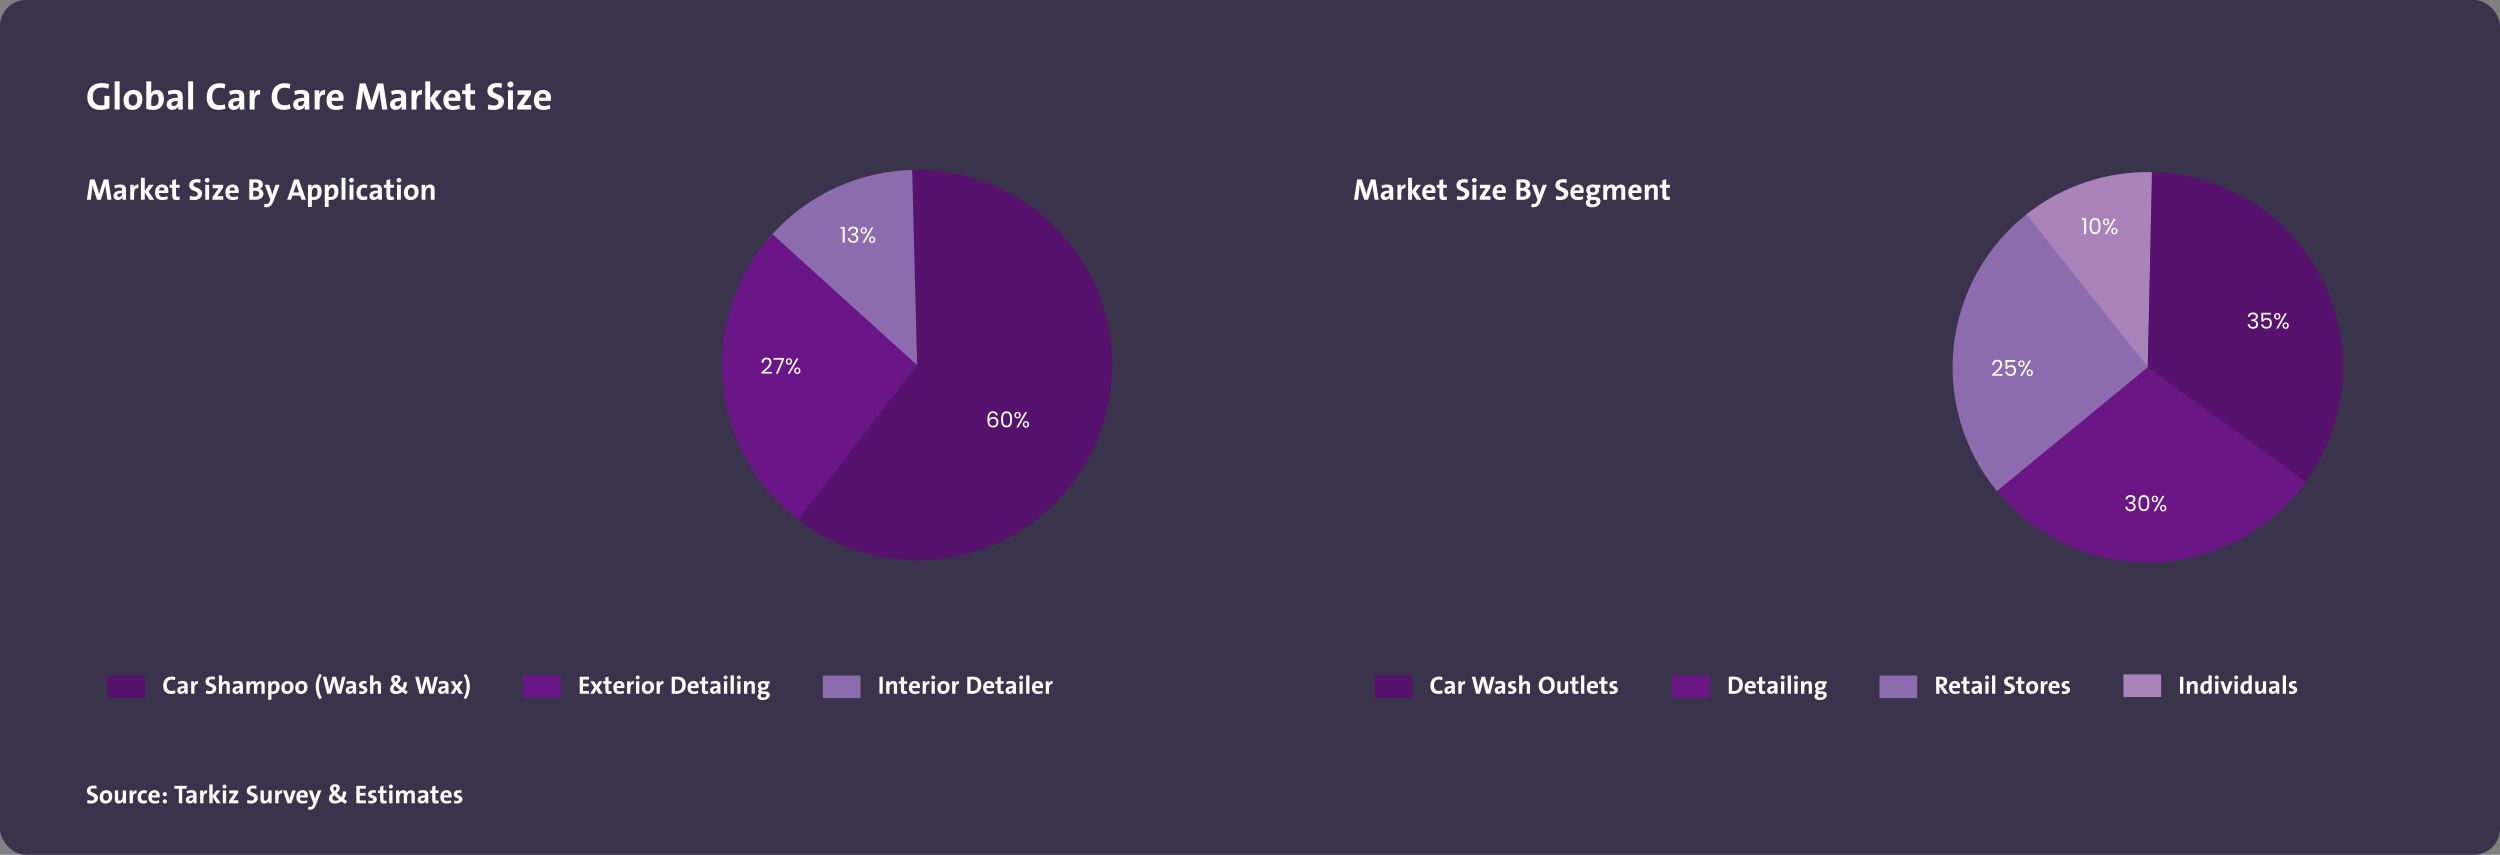 <?xml version="1.0" encoding="UTF-8"?> <svg xmlns="http://www.w3.org/2000/svg" width="1164" height="398" viewBox="0 0 1164 398" fill="none"><rect x="0" y="0" width="1164" height="398" fill="#808080" stroke="none"/><rect width="1164" height="398" rx="12.191" fill="#39334C"></rect><path d="M45.604 371.516C45.604 373.016 44.344 374.132 42.472 374.132C41.752 374.132 41.14 374.06 40.6 373.916L40.768 372.416C41.284 372.632 41.884 372.764 42.532 372.764C43.264 372.764 43.888 372.464 43.888 371.708C43.888 370.16 40.48 370.868 40.48 368.204C40.48 366.764 41.584 365.768 43.54 365.768C43.984 365.768 44.548 365.828 45.004 365.924L44.86 367.292C44.416 367.148 43.948 367.064 43.468 367.064C42.556 367.064 42.136 367.46 42.136 368.036C42.136 369.476 45.604 368.948 45.604 371.516ZM52.275 370.904C52.275 372.776 51.003 374.12 49.227 374.12C47.535 374.12 46.431 373.244 46.431 371.12C46.431 369.26 47.667 367.916 49.479 367.916C51.183 367.916 52.275 368.852 52.275 370.904ZM50.691 370.988C50.691 369.836 50.271 369.212 49.371 369.212C48.687 369.212 48.015 369.74 48.015 370.964C48.015 372.188 48.471 372.812 49.347 372.812C50.103 372.812 50.691 372.2 50.691 370.988ZM58.68 374H57.24C57.24 373.724 57.252 373.244 57.312 372.932H57.3C56.94 373.628 56.256 374.12 55.272 374.12C53.928 374.12 53.496 373.268 53.496 372.224V368.036H55.02V371.852C55.02 372.464 55.188 372.836 55.764 372.836C56.544 372.836 57.144 371.96 57.144 370.916V368.036H58.68V374ZM63.604 367.916L63.532 369.416C62.428 369.2 61.876 369.908 61.876 371.564V374H60.34V368.036H61.792C61.792 368.336 61.756 368.816 61.684 369.236H61.708C61.996 368.48 62.572 367.82 63.604 367.916ZM68.436 373.832C67.968 374.012 67.332 374.108 66.756 374.108C65.1 374.108 64.068 373.244 64.068 371.216C64.068 369.356 65.04 367.928 67.104 367.928C67.56 367.928 68.028 368 68.412 368.132L68.172 369.452C67.848 369.32 67.452 369.224 67.056 369.224C66.144 369.224 65.676 369.956 65.676 371.06C65.676 372.08 66.048 372.788 67.068 372.788C67.476 372.788 67.884 372.704 68.232 372.548L68.436 373.832ZM74.376 370.448C74.376 370.676 74.364 371.048 74.316 371.312H70.632C70.632 372.368 71.124 372.92 72.276 372.92C72.84 372.92 73.44 372.8 74.004 372.572L74.172 373.736C73.524 373.976 72.744 374.12 72.012 374.12C70.128 374.12 69.072 373.172 69.072 371.072C69.072 369.284 70.128 367.916 71.904 367.916C73.644 367.916 74.376 369.032 74.376 370.448ZM72.852 370.292C72.876 369.476 72.468 369.044 71.82 369.044C71.184 369.044 70.728 369.512 70.644 370.292H72.852ZM77.732 369.752C77.732 370.292 77.3 370.736 76.76 370.736C76.22 370.736 75.776 370.292 75.776 369.752C75.776 369.224 76.22 368.78 76.76 368.78C77.3 368.78 77.732 369.224 77.732 369.752ZM77.732 373.148C77.732 373.688 77.3 374.132 76.76 374.132C76.22 374.132 75.776 373.688 75.776 373.148C75.776 372.62 76.22 372.176 76.76 372.176C77.3 372.176 77.732 372.62 77.732 373.148ZM86.932 367.232H84.832V374H83.272V367.232H81.172V365.9H86.932V367.232ZM91.562 374H90.098C90.098 373.652 90.11 373.304 90.158 372.992L90.146 372.98C89.858 373.652 89.126 374.12 88.238 374.12C87.158 374.12 86.534 373.388 86.534 372.416C86.534 371 87.89 370.34 89.978 370.34V370.124C89.978 369.404 89.702 369.08 88.91 369.08C88.37 369.08 87.638 369.26 87.11 369.488L86.858 368.312C87.458 368.072 88.31 367.904 89.114 367.904C90.962 367.904 91.514 368.672 91.514 370.004V372.464C91.514 372.944 91.526 373.508 91.562 374ZM89.978 371.504V371.348C88.43 371.348 88.01 371.732 88.01 372.248C88.01 372.632 88.286 372.944 88.73 372.944C89.474 372.944 89.978 372.224 89.978 371.504ZM96.463 367.916L96.391 369.416C95.287 369.2 94.735 369.908 94.735 371.564V374H93.199V368.036H94.651C94.651 368.336 94.615 368.816 94.543 369.236H94.567C94.855 368.48 95.431 367.82 96.463 367.916ZM102.769 374H100.849L99.001 371.048V374H97.465V365.24H99.001V370.52L100.741 368.036H102.613L100.525 370.76L102.769 374ZM105.474 366.224C105.474 366.728 105.042 367.148 104.514 367.148C103.986 367.148 103.566 366.74 103.566 366.224C103.566 365.708 103.986 365.288 104.514 365.288C105.042 365.288 105.474 365.696 105.474 366.224ZM105.282 374H103.746V368.036H105.282V374ZM110.941 374H106.645V372.908L109.045 369.392C108.817 369.404 108.349 369.416 107.773 369.416H106.717V368.036H110.893V369.128L108.541 372.608C108.793 372.596 109.453 372.596 109.897 372.596H110.941V374ZM120.042 371.516C120.042 373.016 118.782 374.132 116.91 374.132C116.19 374.132 115.578 374.06 115.038 373.916L115.206 372.416C115.722 372.632 116.322 372.764 116.97 372.764C117.702 372.764 118.326 372.464 118.326 371.708C118.326 370.16 114.918 370.868 114.918 368.204C114.918 366.764 116.021 365.768 117.978 365.768C118.422 365.768 118.986 365.828 119.442 365.924L119.298 367.292C118.854 367.148 118.386 367.064 117.906 367.064C116.994 367.064 116.574 367.46 116.574 368.036C116.574 369.476 120.042 368.948 120.042 371.516ZM126.485 374H125.045C125.045 373.724 125.057 373.244 125.117 372.932H125.105C124.745 373.628 124.061 374.12 123.077 374.12C121.733 374.12 121.301 373.268 121.301 372.224V368.036H122.825V371.852C122.825 372.464 122.993 372.836 123.569 372.836C124.349 372.836 124.949 371.96 124.949 370.916V368.036H126.485V374ZM131.408 367.916L131.336 369.416C130.232 369.2 129.68 369.908 129.68 371.564V374H128.144V368.036H129.596C129.596 368.336 129.56 368.816 129.488 369.236H129.512C129.8 368.48 130.376 367.82 131.408 367.916ZM137.711 368.036L135.647 374H133.823L131.771 368.036H133.427L134.387 370.916C134.555 371.48 134.675 371.924 134.771 372.404H134.795C134.891 371.936 134.999 371.48 135.155 370.928L136.091 368.036H137.711ZM143.306 370.448C143.306 370.676 143.294 371.048 143.246 371.312H139.562C139.562 372.368 140.054 372.92 141.206 372.92C141.77 372.92 142.37 372.8 142.934 372.572L143.102 373.736C142.454 373.976 141.674 374.12 140.942 374.12C139.058 374.12 138.002 373.172 138.002 371.072C138.002 369.284 139.058 367.916 140.834 367.916C142.574 367.916 143.306 369.032 143.306 370.448ZM141.782 370.292C141.806 369.476 141.398 369.044 140.75 369.044C140.114 369.044 139.658 369.512 139.574 370.292H141.782ZM149.629 368.036L147.265 374.336C146.485 376.4 145.645 376.988 144.265 376.988C144.013 376.988 143.653 376.952 143.425 376.904L143.605 375.584C143.833 375.656 144.109 375.704 144.361 375.704C144.865 375.704 145.393 375.464 145.717 374.528L145.909 374L143.701 368.036H145.417L146.221 370.316C146.389 370.832 146.557 371.42 146.689 371.96H146.701C146.833 371.42 147.085 370.616 147.277 370.064L147.985 368.036H149.629ZM161.654 373.112L160.646 374.276C160.106 373.904 159.422 373.412 159.002 373.076C158.234 373.688 157.178 374.132 155.882 374.132C154.01 374.132 153.158 373.04 153.158 371.756C153.158 370.712 153.77 369.968 154.682 369.26C153.95 368.396 153.662 367.82 153.662 367.124C153.662 366.056 154.502 365.144 156.05 365.144C157.43 365.144 158.186 365.852 158.186 366.908C158.186 367.748 157.742 368.456 156.758 369.224C157.334 369.8 158.162 370.544 158.93 371.144V371.156C159.41 370.424 159.686 369.464 159.65 368.504H161.174C161.198 369.764 160.814 371.012 160.082 371.984C160.61 372.38 161.222 372.824 161.654 373.112ZM156.674 367.016C156.674 366.62 156.446 366.296 155.93 366.296C155.486 366.296 155.174 366.608 155.174 367.04C155.174 367.376 155.354 367.772 155.858 368.36C156.362 367.928 156.674 367.52 156.674 367.016ZM157.874 372.236C157.058 371.576 156.134 370.736 155.582 370.172C154.994 370.676 154.754 371.108 154.754 371.564C154.754 372.224 155.27 372.824 156.146 372.824C156.854 372.824 157.442 372.56 157.874 372.236ZM170.33 374H165.926V365.9H170.33V367.208H167.486V369.2H170.186V370.472H167.486V372.656H170.33V374ZM175.423 372.14C175.423 373.328 174.379 374.12 172.795 374.12C172.327 374.12 171.847 374.072 171.463 373.964L171.571 372.68C171.931 372.836 172.399 372.92 172.843 372.92C173.419 372.92 173.803 372.668 173.803 372.272C173.803 371.216 171.379 371.84 171.379 369.812C171.379 368.756 172.183 367.904 173.911 367.904C174.247 367.904 174.655 367.952 174.991 368.024L174.919 369.224C174.595 369.128 174.211 369.068 173.839 369.068C173.239 369.068 172.963 369.308 172.963 369.68C172.963 370.688 175.423 370.184 175.423 372.14ZM180.019 373.952C179.635 374.048 179.143 374.12 178.723 374.12C177.403 374.12 176.995 373.64 176.995 372.248V369.224H175.963V368.036H176.995V366.2L178.519 365.792V368.036H179.971V369.224H178.519V371.84C178.519 372.608 178.699 372.824 179.227 372.824C179.479 372.824 179.707 372.8 179.911 372.74L180.019 373.952ZM182.947 366.224C182.947 366.728 182.515 367.148 181.987 367.148C181.459 367.148 181.039 366.74 181.039 366.224C181.039 365.708 181.459 365.288 181.987 365.288C182.515 365.288 182.947 365.696 182.947 366.224ZM182.755 374H181.219V368.036H182.755V374ZM193.142 374H191.606V370.232C191.606 369.596 191.462 369.2 190.898 369.2C190.226 369.2 189.53 369.98 189.53 371.144V374H188.018V370.22C188.018 369.632 187.898 369.2 187.31 369.2C186.602 369.2 185.942 370.028 185.942 371.144V374H184.406V368.036H185.858C185.858 368.312 185.834 368.768 185.786 369.104L185.798 369.116C186.158 368.384 186.878 367.916 187.766 367.916C188.822 367.916 189.266 368.528 189.41 369.104C189.686 368.528 190.346 367.916 191.354 367.916C192.506 367.916 193.142 368.552 193.142 369.896V374ZM199.457 374H197.993C197.993 373.652 198.005 373.304 198.053 372.992L198.041 372.98C197.753 373.652 197.021 374.12 196.133 374.12C195.053 374.12 194.429 373.388 194.429 372.416C194.429 371 195.785 370.34 197.873 370.34V370.124C197.873 369.404 197.597 369.08 196.805 369.08C196.265 369.08 195.533 369.26 195.005 369.488L194.753 368.312C195.353 368.072 196.205 367.904 197.009 367.904C198.857 367.904 199.409 368.672 199.409 370.004V372.464C199.409 372.944 199.421 373.508 199.457 374ZM197.873 371.504V371.348C196.325 371.348 195.905 371.732 195.905 372.248C195.905 372.632 196.181 372.944 196.625 372.944C197.369 372.944 197.873 372.224 197.873 371.504ZM204.253 373.952C203.869 374.048 203.377 374.12 202.957 374.12C201.637 374.12 201.229 373.64 201.229 372.248V369.224H200.197V368.036H201.229V366.2L202.753 365.792V368.036H204.205V369.224H202.753V371.84C202.753 372.608 202.933 372.824 203.461 372.824C203.713 372.824 203.941 372.8 204.145 372.74L204.253 373.952ZM210.337 370.448C210.337 370.676 210.325 371.048 210.277 371.312H206.593C206.593 372.368 207.085 372.92 208.237 372.92C208.801 372.92 209.401 372.8 209.965 372.572L210.133 373.736C209.485 373.976 208.705 374.12 207.973 374.12C206.089 374.12 205.033 373.172 205.033 371.072C205.033 369.284 206.089 367.916 207.865 367.916C209.605 367.916 210.337 369.032 210.337 370.448ZM208.813 370.292C208.837 369.476 208.429 369.044 207.781 369.044C207.145 369.044 206.689 369.512 206.605 370.292H208.813ZM215.325 372.14C215.325 373.328 214.281 374.12 212.697 374.12C212.229 374.12 211.749 374.072 211.365 373.964L211.473 372.68C211.833 372.836 212.301 372.92 212.745 372.92C213.321 372.92 213.705 372.668 213.705 372.272C213.705 371.216 211.281 371.84 211.281 369.812C211.281 368.756 212.085 367.904 213.813 367.904C214.149 367.904 214.557 367.952 214.893 368.024L214.821 369.224C214.497 369.128 214.113 369.068 213.741 369.068C213.141 369.068 212.865 369.308 212.865 369.68C212.865 370.688 215.325 370.184 215.325 372.14Z" fill="white"></path><path d="M51.9 93H50.01L49.324 88.436C49.198 87.582 49.1 86.728 49.03 86.07H49.002C48.876 86.672 48.708 87.456 48.47 88.226L46.944 93H45.18L43.724 88.562C43.472 87.75 43.248 86.84 43.108 86.07H43.08C43.01 86.91 42.926 87.764 42.828 88.59L42.282 93H40.448L41.89 83.55H44.032L45.628 88.436C45.782 88.94 46.006 89.766 46.146 90.424H46.174C46.342 89.71 46.524 88.996 46.692 88.464L48.302 83.55H50.43L51.9 93ZM58.73 93H57.022C57.022 92.594 57.036 92.188 57.092 91.824L57.078 91.81C56.742 92.594 55.888 93.14 54.852 93.14C53.592 93.14 52.864 92.286 52.864 91.152C52.864 89.5 54.446 88.73 56.882 88.73V88.478C56.882 87.638 56.56 87.26 55.636 87.26C55.006 87.26 54.152 87.47 53.536 87.736L53.242 86.364C53.942 86.084 54.936 85.888 55.874 85.888C58.03 85.888 58.674 86.784 58.674 88.338V91.208C58.674 91.768 58.688 92.426 58.73 93ZM56.882 90.088V89.906C55.076 89.906 54.586 90.354 54.586 90.956C54.586 91.404 54.908 91.768 55.426 91.768C56.294 91.768 56.882 90.928 56.882 90.088ZM64.448 85.902L64.364 87.652C63.076 87.4 62.432 88.226 62.432 90.158V93H60.64V86.042H62.334C62.334 86.392 62.292 86.952 62.208 87.442H62.236C62.572 86.56 63.244 85.79 64.448 85.902ZM71.804 93H69.564L67.408 89.556V93H65.616V82.78H67.408V88.94L69.438 86.042H71.622L69.186 89.22L71.804 93ZM78.369 88.856C78.369 89.122 78.355 89.556 78.299 89.864H74.001C74.001 91.096 74.575 91.74 75.919 91.74C76.577 91.74 77.277 91.6 77.935 91.334L78.131 92.692C77.375 92.972 76.465 93.14 75.611 93.14C73.413 93.14 72.181 92.034 72.181 89.584C72.181 87.498 73.413 85.902 75.485 85.902C77.515 85.902 78.369 87.204 78.369 88.856ZM76.591 88.674C76.619 87.722 76.143 87.218 75.387 87.218C74.645 87.218 74.113 87.764 74.015 88.674H76.591ZM83.713 92.944C83.264 93.056 82.691 93.14 82.201 93.14C80.66 93.14 80.184 92.58 80.184 90.956V87.428H78.981V86.042H80.184V83.9L81.963 83.424V86.042H83.656V87.428H81.963V90.48C81.963 91.376 82.172 91.628 82.788 91.628C83.082 91.628 83.349 91.6 83.587 91.53L83.713 92.944ZM94.103 90.102C94.103 91.852 92.632 93.154 90.448 93.154C89.609 93.154 88.894 93.07 88.264 92.902L88.46 91.152C89.062 91.404 89.763 91.558 90.519 91.558C91.373 91.558 92.1 91.208 92.1 90.326C92.1 88.52 88.124 89.346 88.124 86.238C88.124 84.558 89.412 83.396 91.695 83.396C92.213 83.396 92.871 83.466 93.403 83.578L93.234 85.174C92.716 85.006 92.171 84.908 91.611 84.908C90.546 84.908 90.056 85.37 90.056 86.042C90.056 87.722 94.103 87.106 94.103 90.102ZM97.588 83.928C97.588 84.516 97.084 85.006 96.468 85.006C95.852 85.006 95.362 84.53 95.362 83.928C95.362 83.326 95.852 82.836 96.468 82.836C97.084 82.836 97.588 83.312 97.588 83.928ZM97.364 93H95.572V86.042H97.364V93ZM103.966 93H98.954V91.726L101.754 87.624C101.488 87.638 100.942 87.652 100.27 87.652H99.038V86.042H103.91V87.316L101.166 91.376C101.46 91.362 102.23 91.362 102.748 91.362H103.966V93ZM111.154 88.856C111.154 89.122 111.14 89.556 111.084 89.864H106.786C106.786 91.096 107.36 91.74 108.704 91.74C109.362 91.74 110.062 91.6 110.72 91.334L110.916 92.692C110.16 92.972 109.25 93.14 108.396 93.14C106.198 93.14 104.966 92.034 104.966 89.584C104.966 87.498 106.198 85.902 108.27 85.902C110.3 85.902 111.154 87.204 111.154 88.856ZM109.376 88.674C109.404 87.722 108.928 87.218 108.172 87.218C107.43 87.218 106.898 87.764 106.8 88.674H109.376ZM122.646 90.088C122.646 91.544 121.61 93.028 118.838 93.028C118.208 93.028 117.27 93 116.08 93V83.564C116.878 83.522 118.068 83.494 119.216 83.494C121.246 83.494 122.38 84.32 122.38 85.832C122.38 86.77 121.862 87.582 120.952 87.946V87.974C121.96 88.184 122.646 89.038 122.646 90.088ZM120.448 86.126C120.448 85.426 120.028 84.95 118.922 84.95C118.53 84.95 118.194 84.964 117.9 84.978V87.456C118.124 87.47 118.348 87.47 118.642 87.47C119.888 87.47 120.448 86.966 120.448 86.126ZM120.7 90.144C120.7 89.248 119.944 88.828 118.698 88.828C118.572 88.828 118.096 88.828 117.9 88.842V91.516C118.124 91.53 118.572 91.558 118.908 91.558C120.098 91.558 120.7 90.97 120.7 90.144ZM130.207 86.042L127.449 93.392C126.539 95.8 125.559 96.486 123.949 96.486C123.655 96.486 123.235 96.444 122.969 96.388L123.179 94.848C123.445 94.932 123.767 94.988 124.061 94.988C124.649 94.988 125.265 94.708 125.643 93.616L125.867 93L123.291 86.042H125.293L126.231 88.702C126.427 89.304 126.623 89.99 126.777 90.62H126.791C126.945 89.99 127.239 89.052 127.463 88.408L128.289 86.042H130.207ZM142.416 93H140.4L139.756 91.068H136.172L135.514 93H133.68L136.942 83.55H139.084L142.416 93ZM139.294 89.626L138.328 86.812C138.174 86.35 138.048 85.93 137.95 85.51H137.936C137.824 85.93 137.712 86.35 137.572 86.812L136.606 89.626H139.294ZM149.752 89.15C149.752 91.572 148.492 93.098 146.084 93.098C145.748 93.098 145.482 93.084 145.188 93.042V96.374H143.396V86.042H145.062C145.062 86.378 145.048 86.84 144.992 87.204H145.02C145.412 86.392 146.154 85.902 147.204 85.902C148.856 85.902 149.752 87.092 149.752 89.15ZM147.876 89.346C147.876 88.044 147.498 87.372 146.686 87.372C145.748 87.372 145.188 88.464 145.188 89.654V91.586C145.468 91.67 145.762 91.712 146.126 91.712C147.134 91.712 147.876 91.068 147.876 89.346ZM157.572 89.15C157.572 91.572 156.312 93.098 153.904 93.098C153.568 93.098 153.302 93.084 153.008 93.042V96.374H151.216V86.042H152.882C152.882 86.378 152.868 86.84 152.812 87.204H152.84C153.232 86.392 153.974 85.902 155.024 85.902C156.676 85.902 157.572 87.092 157.572 89.15ZM155.696 89.346C155.696 88.044 155.318 87.372 154.506 87.372C153.568 87.372 153.008 88.464 153.008 89.654V91.586C153.288 91.67 153.582 91.712 153.946 91.712C154.954 91.712 155.696 91.068 155.696 89.346ZM160.828 93H159.036V82.78H160.828V93ZM164.771 83.928C164.771 84.516 164.267 85.006 163.651 85.006C163.035 85.006 162.545 84.53 162.545 83.928C162.545 83.326 163.035 82.836 163.651 82.836C164.267 82.836 164.771 83.312 164.771 83.928ZM164.547 93H162.755V86.042H164.547V93ZM171.08 92.804C170.534 93.014 169.792 93.126 169.12 93.126C167.188 93.126 165.984 92.118 165.984 89.752C165.984 87.582 167.118 85.916 169.526 85.916C170.058 85.916 170.604 86 171.052 86.154L170.772 87.694C170.394 87.54 169.932 87.428 169.47 87.428C168.406 87.428 167.86 88.282 167.86 89.57C167.86 90.76 168.294 91.586 169.484 91.586C169.96 91.586 170.436 91.488 170.842 91.306L171.08 92.804ZM177.853 93H176.145C176.145 92.594 176.159 92.188 176.215 91.824L176.201 91.81C175.865 92.594 175.011 93.14 173.975 93.14C172.715 93.14 171.987 92.286 171.987 91.152C171.987 89.5 173.569 88.73 176.005 88.73V88.478C176.005 87.638 175.683 87.26 174.759 87.26C174.129 87.26 173.275 87.47 172.659 87.736L172.365 86.364C173.065 86.084 174.059 85.888 174.997 85.888C177.153 85.888 177.797 86.784 177.797 88.338V91.208C177.797 91.768 177.811 92.426 177.853 93ZM176.005 90.088V89.906C174.199 89.906 173.709 90.354 173.709 90.956C173.709 91.404 174.031 91.768 174.549 91.768C175.417 91.768 176.005 90.928 176.005 90.088ZM183.449 92.944C183.001 93.056 182.427 93.14 181.937 93.14C180.397 93.14 179.921 92.58 179.921 90.956V87.428H178.717V86.042H179.921V83.9L181.699 83.424V86.042H183.393V87.428H181.699V90.48C181.699 91.376 181.909 91.628 182.525 91.628C182.819 91.628 183.085 91.6 183.323 91.53L183.449 92.944ZM186.865 83.928C186.865 84.516 186.361 85.006 185.745 85.006C185.129 85.006 184.639 84.53 184.639 83.928C184.639 83.326 185.129 82.836 185.745 82.836C186.361 82.836 186.865 83.312 186.865 83.928ZM186.641 93H184.849V86.042H186.641V93ZM194.882 89.388C194.882 91.572 193.398 93.14 191.326 93.14C189.352 93.14 188.064 92.118 188.064 89.64C188.064 87.47 189.506 85.902 191.62 85.902C193.608 85.902 194.882 86.994 194.882 89.388ZM193.034 89.486C193.034 88.142 192.544 87.414 191.494 87.414C190.696 87.414 189.912 88.03 189.912 89.458C189.912 90.886 190.444 91.614 191.466 91.614C192.348 91.614 193.034 90.9 193.034 89.486ZM202.354 93H200.576V88.548C200.576 87.834 200.38 87.4 199.708 87.4C198.812 87.4 198.098 88.422 198.098 89.64V93H196.306V86.042H198C198 86.364 197.972 86.924 197.902 87.288H197.916C198.336 86.476 199.148 85.902 200.282 85.902C201.85 85.902 202.354 86.896 202.354 88.114V93Z" fill="white"></path><path d="M50.944 50.424C49.738 50.91 48.244 51.18 46.786 51.18C42.79 51.18 40.648 48.912 40.648 45.294C40.648 41.352 43.006 38.67 47.398 38.67C48.658 38.67 49.864 38.886 50.836 39.192L50.368 41.334C49.45 40.956 48.388 40.758 47.254 40.758C44.374 40.758 43.186 42.684 43.186 44.988C43.186 47.562 44.536 49.074 47.056 49.074C47.632 49.074 48.136 49.002 48.604 48.858V44.628H50.944V50.424ZM55.693 51H53.389V37.86H55.693V51ZM66.288 46.356C66.288 49.164 64.38 51.18 61.716 51.18C59.178 51.18 57.522 49.866 57.522 46.68C57.522 43.89 59.376 41.874 62.094 41.874C64.65 41.874 66.288 43.278 66.288 46.356ZM63.912 46.482C63.912 44.754 63.282 43.818 61.932 43.818C60.906 43.818 59.898 44.61 59.898 46.446C59.898 48.282 60.582 49.218 61.896 49.218C63.03 49.218 63.912 48.3 63.912 46.482ZM76.291 46.068C76.291 49.092 74.527 51.18 71.449 51.18C70.153 51.18 69.145 51.036 68.119 50.748V37.86H70.423V41.712C70.423 42.252 70.369 42.99 70.279 43.458H70.297C70.747 42.486 71.755 41.874 72.997 41.874C75.139 41.874 76.291 43.422 76.291 46.068ZM73.879 46.302C73.879 44.628 73.393 43.782 72.349 43.782C71.143 43.782 70.423 45.168 70.423 46.662V49.182C70.747 49.29 71.125 49.344 71.629 49.344C72.925 49.344 73.879 48.516 73.879 46.302ZM85.158 51H82.962C82.962 50.478 82.98 49.956 83.052 49.488L83.034 49.47C82.602 50.478 81.504 51.18 80.172 51.18C78.552 51.18 77.616 50.082 77.616 48.624C77.616 46.5 79.65 45.51 82.782 45.51V45.186C82.782 44.106 82.368 43.62 81.18 43.62C80.37 43.62 79.272 43.89 78.48 44.232L78.102 42.468C79.002 42.108 80.28 41.856 81.486 41.856C84.258 41.856 85.086 43.008 85.086 45.006V48.696C85.086 49.416 85.104 50.262 85.158 51ZM82.782 47.256V47.022C80.46 47.022 79.83 47.598 79.83 48.372C79.83 48.948 80.244 49.416 80.91 49.416C82.026 49.416 82.782 48.336 82.782 47.256ZM89.917 51H87.613V37.86H89.917V51ZM105.015 50.586C104.115 50.928 102.981 51.144 101.847 51.144C97.599 51.144 96.231 48.336 96.231 45.312C96.231 41.46 98.247 38.742 102.315 38.742C103.179 38.742 104.115 38.868 104.907 39.102L104.583 41.262C103.845 40.974 103.017 40.83 102.207 40.83C99.921 40.83 98.805 42.54 98.805 44.916C98.805 47.544 99.903 49.02 102.351 49.02C103.089 49.02 104.025 48.822 104.655 48.516L105.015 50.586ZM113.792 51H111.596C111.596 50.478 111.614 49.956 111.686 49.488L111.668 49.47C111.236 50.478 110.138 51.18 108.806 51.18C107.186 51.18 106.25 50.082 106.25 48.624C106.25 46.5 108.284 45.51 111.416 45.51V45.186C111.416 44.106 111.002 43.62 109.814 43.62C109.004 43.62 107.906 43.89 107.114 44.232L106.736 42.468C107.636 42.108 108.914 41.856 110.12 41.856C112.892 41.856 113.72 43.008 113.72 45.006V48.696C113.72 49.416 113.738 50.262 113.792 51ZM111.416 47.256V47.022C109.094 47.022 108.464 47.598 108.464 48.372C108.464 48.948 108.878 49.416 109.544 49.416C110.66 49.416 111.416 48.336 111.416 47.256ZM121.144 41.874L121.036 44.124C119.38 43.8 118.552 44.862 118.552 47.346V51H116.248V42.054H118.426C118.426 42.504 118.372 43.224 118.264 43.854H118.3C118.732 42.72 119.596 41.73 121.144 41.874ZM135.267 50.586C134.367 50.928 133.233 51.144 132.099 51.144C127.851 51.144 126.483 48.336 126.483 45.312C126.483 41.46 128.499 38.742 132.567 38.742C133.431 38.742 134.367 38.868 135.159 39.102L134.835 41.262C134.097 40.974 133.269 40.83 132.459 40.83C130.173 40.83 129.057 42.54 129.057 44.916C129.057 47.544 130.155 49.02 132.603 49.02C133.341 49.02 134.277 48.822 134.907 48.516L135.267 50.586ZM144.044 51H141.848C141.848 50.478 141.866 49.956 141.938 49.488L141.92 49.47C141.488 50.478 140.39 51.18 139.058 51.18C137.438 51.18 136.502 50.082 136.502 48.624C136.502 46.5 138.536 45.51 141.668 45.51V45.186C141.668 44.106 141.254 43.62 140.066 43.62C139.256 43.62 138.158 43.89 137.366 44.232L136.988 42.468C137.888 42.108 139.166 41.856 140.372 41.856C143.144 41.856 143.972 43.008 143.972 45.006V48.696C143.972 49.416 143.99 50.262 144.044 51ZM141.668 47.256V47.022C139.346 47.022 138.716 47.598 138.716 48.372C138.716 48.948 139.13 49.416 139.796 49.416C140.912 49.416 141.668 48.336 141.668 47.256ZM151.396 41.874L151.288 44.124C149.632 43.8 148.804 44.862 148.804 47.346V51H146.5V42.054H148.678C148.678 42.504 148.624 43.224 148.516 43.854H148.552C148.984 42.72 149.848 41.73 151.396 41.874ZM159.996 45.672C159.996 46.014 159.978 46.572 159.906 46.968H154.38C154.38 48.552 155.118 49.38 156.846 49.38C157.692 49.38 158.592 49.2 159.438 48.858L159.69 50.604C158.718 50.964 157.548 51.18 156.45 51.18C153.624 51.18 152.04 49.758 152.04 46.608C152.04 43.926 153.624 41.874 156.288 41.874C158.898 41.874 159.996 43.548 159.996 45.672ZM157.71 45.438C157.746 44.214 157.134 43.566 156.162 43.566C155.208 43.566 154.524 44.268 154.398 45.438H157.71ZM180.368 51H177.938L177.056 45.132C176.894 44.034 176.768 42.936 176.678 42.09H176.642C176.48 42.864 176.264 43.872 175.958 44.862L173.996 51H171.728L169.856 45.294C169.532 44.25 169.244 43.08 169.064 42.09H169.028C168.938 43.17 168.83 44.268 168.704 45.33L168.002 51H165.644L167.498 38.85H170.252L172.304 45.132C172.502 45.78 172.79 46.842 172.97 47.688H173.006C173.222 46.77 173.456 45.852 173.672 45.168L175.742 38.85H178.478L180.368 51ZM189.15 51H186.954C186.954 50.478 186.972 49.956 187.044 49.488L187.026 49.47C186.594 50.478 185.496 51.18 184.164 51.18C182.544 51.18 181.608 50.082 181.608 48.624C181.608 46.5 183.642 45.51 186.774 45.51V45.186C186.774 44.106 186.36 43.62 185.172 43.62C184.362 43.62 183.264 43.89 182.472 44.232L182.094 42.468C182.994 42.108 184.272 41.856 185.478 41.856C188.25 41.856 189.078 43.008 189.078 45.006V48.696C189.078 49.416 189.096 50.262 189.15 51ZM186.774 47.256V47.022C184.452 47.022 183.822 47.598 183.822 48.372C183.822 48.948 184.236 49.416 184.902 49.416C186.018 49.416 186.774 48.336 186.774 47.256ZM196.501 41.874L196.393 44.124C194.737 43.8 193.909 44.862 193.909 47.346V51H191.605V42.054H193.783C193.783 42.504 193.729 43.224 193.621 43.854H193.657C194.089 42.72 194.953 41.73 196.501 41.874ZM205.96 51H203.08L200.308 46.572V51H198.004V37.86H200.308V45.78L202.918 42.054H205.726L202.594 46.14L205.96 51ZM214.4 45.672C214.4 46.014 214.382 46.572 214.31 46.968H208.784C208.784 48.552 209.522 49.38 211.25 49.38C212.096 49.38 212.996 49.2 213.842 48.858L214.094 50.604C213.122 50.964 211.952 51.18 210.854 51.18C208.028 51.18 206.444 49.758 206.444 46.608C206.444 43.926 208.028 41.874 210.692 41.874C213.302 41.874 214.4 43.548 214.4 45.672ZM212.114 45.438C212.15 44.214 211.538 43.566 210.566 43.566C209.612 43.566 208.928 44.268 208.802 45.438H212.114ZM221.27 50.928C220.694 51.072 219.956 51.18 219.326 51.18C217.346 51.18 216.734 50.46 216.734 48.372V43.836H215.186V42.054H216.734V39.3L219.02 38.688V42.054H221.198V43.836H219.02V47.76C219.02 48.912 219.29 49.236 220.082 49.236C220.46 49.236 220.802 49.2 221.108 49.11L221.27 50.928ZM234.629 47.274C234.629 49.524 232.739 51.198 229.931 51.198C228.851 51.198 227.933 51.09 227.123 50.874L227.375 48.624C228.149 48.948 229.049 49.146 230.021 49.146C231.119 49.146 232.055 48.696 232.055 47.562C232.055 45.24 226.943 46.302 226.943 42.306C226.943 40.146 228.599 38.652 231.533 38.652C232.199 38.652 233.045 38.742 233.729 38.886L233.513 40.938C232.847 40.722 232.145 40.596 231.425 40.596C230.057 40.596 229.427 41.19 229.427 42.054C229.427 44.214 234.629 43.422 234.629 47.274ZM239.109 39.336C239.109 40.092 238.461 40.722 237.669 40.722C236.877 40.722 236.247 40.11 236.247 39.336C236.247 38.562 236.877 37.932 237.669 37.932C238.461 37.932 239.109 38.544 239.109 39.336ZM238.821 51H236.517V42.054H238.821V51ZM247.311 51H240.867V49.362L244.467 44.088C244.125 44.106 243.423 44.124 242.559 44.124H240.975V42.054H247.239V43.692L243.711 48.912C244.089 48.894 245.079 48.894 245.745 48.894H247.311V51ZM256.552 45.672C256.552 46.014 256.534 46.572 256.462 46.968H250.936C250.936 48.552 251.674 49.38 253.402 49.38C254.248 49.38 255.148 49.2 255.994 48.858L256.246 50.604C255.274 50.964 254.104 51.18 253.006 51.18C250.18 51.18 248.596 49.758 248.596 46.608C248.596 43.926 250.18 41.874 252.844 41.874C255.454 41.874 256.552 43.548 256.552 45.672ZM254.266 45.438C254.302 44.214 253.69 43.566 252.718 43.566C251.764 43.566 251.08 44.268 250.954 45.438H254.266Z" fill="white"></path><rect x="50" y="314.511" width="17.553" height="10.532" fill="#56126C"></rect><path d="M81.709 322.731C81.123 322.953 80.386 323.094 79.649 323.094C76.887 323.094 75.998 321.268 75.998 319.302C75.998 316.798 77.308 315.031 79.953 315.031C80.515 315.031 81.123 315.113 81.638 315.265L81.428 316.669C80.948 316.482 80.41 316.388 79.883 316.388C78.397 316.388 77.671 317.5 77.671 319.045C77.671 320.753 78.385 321.713 79.977 321.713C80.456 321.713 81.065 321.584 81.475 321.385L81.709 322.731ZM87.415 323H85.987C85.987 322.661 85.999 322.321 86.046 322.017L86.034 322.005C85.753 322.661 85.039 323.117 84.174 323.117C83.12 323.117 82.512 322.403 82.512 321.455C82.512 320.074 83.834 319.431 85.87 319.431V319.22C85.87 318.518 85.601 318.202 84.829 318.202C84.302 318.202 83.588 318.378 83.073 318.6L82.828 317.453C83.413 317.219 84.244 317.055 85.028 317.055C86.83 317.055 87.368 317.804 87.368 319.103V321.502C87.368 321.97 87.38 322.52 87.415 323ZM85.87 320.566V320.414C84.361 320.414 83.951 320.788 83.951 321.291C83.951 321.666 84.22 321.97 84.653 321.97C85.379 321.97 85.87 321.268 85.87 320.566ZM92.194 317.067L92.124 318.53C91.047 318.319 90.509 319.01 90.509 320.624V323H89.011V317.184H90.427C90.427 317.477 90.392 317.945 90.322 318.354H90.345C90.626 317.617 91.188 316.973 92.194 317.067ZM100.685 320.578C100.685 322.04 99.457 323.129 97.631 323.129C96.929 323.129 96.332 323.059 95.806 322.918L95.969 321.455C96.473 321.666 97.058 321.795 97.69 321.795C98.403 321.795 99.012 321.502 99.012 320.765C99.012 319.255 95.689 319.946 95.689 317.348C95.689 315.944 96.765 314.972 98.673 314.972C99.106 314.972 99.656 315.031 100.1 315.124L99.96 316.459C99.527 316.318 99.071 316.236 98.603 316.236C97.713 316.236 97.303 316.622 97.303 317.184C97.303 318.588 100.685 318.073 100.685 320.578ZM106.969 323H105.483V319.279C105.483 318.682 105.319 318.319 104.757 318.319C104.008 318.319 103.411 319.173 103.411 320.203V323H101.913V314.457H103.411V316.962C103.411 317.313 103.388 317.793 103.306 318.144H103.329C103.669 317.5 104.336 317.067 105.237 317.067C106.547 317.067 106.969 317.898 106.969 318.916V323ZM113.139 323H111.711C111.711 322.661 111.723 322.321 111.77 322.017L111.758 322.005C111.477 322.661 110.764 323.117 109.898 323.117C108.844 323.117 108.236 322.403 108.236 321.455C108.236 320.074 109.558 319.431 111.594 319.431V319.22C111.594 318.518 111.325 318.202 110.553 318.202C110.026 318.202 109.312 318.378 108.798 318.6L108.552 317.453C109.137 317.219 109.968 317.055 110.752 317.055C112.554 317.055 113.092 317.804 113.092 319.103V321.502C113.092 321.97 113.104 322.52 113.139 323ZM111.594 320.566V320.414C110.085 320.414 109.675 320.788 109.675 321.291C109.675 321.666 109.944 321.97 110.377 321.97C111.103 321.97 111.594 321.268 111.594 320.566ZM123.255 323H121.757V319.326C121.757 318.705 121.616 318.319 121.066 318.319C120.411 318.319 119.732 319.08 119.732 320.215V323H118.258V319.314C118.258 318.74 118.141 318.319 117.567 318.319C116.877 318.319 116.233 319.127 116.233 320.215V323H114.735V317.184H116.151C116.151 317.453 116.128 317.898 116.081 318.226L116.093 318.237C116.444 317.523 117.146 317.067 118.012 317.067C119.042 317.067 119.475 317.664 119.615 318.226C119.884 317.664 120.528 317.067 121.511 317.067C122.634 317.067 123.255 317.687 123.255 318.998V323ZM130.185 319.782C130.185 321.806 129.132 323.082 127.119 323.082C126.838 323.082 126.616 323.07 126.37 323.035V325.82H124.872V317.184H126.264C126.264 317.465 126.253 317.851 126.206 318.155H126.229C126.557 317.477 127.177 317.067 128.055 317.067C129.436 317.067 130.185 318.062 130.185 319.782ZM128.617 319.946C128.617 318.857 128.301 318.296 127.622 318.296C126.838 318.296 126.37 319.209 126.37 320.203V321.818C126.604 321.888 126.85 321.923 127.154 321.923C127.996 321.923 128.617 321.385 128.617 319.946ZM136.686 319.981C136.686 321.806 135.446 323.117 133.714 323.117C132.064 323.117 130.987 322.263 130.987 320.191C130.987 318.378 132.193 317.067 133.96 317.067C135.621 317.067 136.686 317.98 136.686 319.981ZM135.142 320.063C135.142 318.939 134.732 318.331 133.854 318.331C133.187 318.331 132.532 318.846 132.532 320.039C132.532 321.233 132.977 321.841 133.831 321.841C134.568 321.841 135.142 321.245 135.142 320.063ZM143.154 319.981C143.154 321.806 141.914 323.117 140.182 323.117C138.532 323.117 137.456 322.263 137.456 320.191C137.456 318.378 138.661 317.067 140.428 317.067C142.09 317.067 143.154 317.98 143.154 319.981ZM141.61 320.063C141.61 318.939 141.2 318.331 140.323 318.331C139.656 318.331 139 318.846 139 320.039C139 321.233 139.445 321.841 140.299 321.841C141.036 321.841 141.61 321.245 141.61 320.063ZM149.87 324.989L148.735 325.516C147.424 323.456 147.003 321.537 147.003 319.665C147.003 317.828 147.459 315.803 148.747 313.79L149.835 314.294C148.957 315.862 148.478 317.699 148.478 319.606C148.478 321.584 148.946 323.386 149.87 324.989ZM160.865 315.101L158.852 323H156.98L155.833 318.647C155.704 318.144 155.611 317.582 155.529 317.02H155.517C155.459 317.57 155.365 318.085 155.225 318.612L154.078 323H152.311L150.298 315.101H151.925L153.001 319.466C153.13 319.981 153.224 320.519 153.294 321.069H153.305C153.387 320.543 153.481 320.016 153.61 319.513L154.815 315.101H156.43L157.647 319.489C157.764 319.922 157.893 320.472 157.963 321.022H157.975C158.057 320.472 158.15 319.981 158.267 319.513L159.344 315.101H160.865ZM165.856 323H164.428C164.428 322.661 164.44 322.321 164.487 322.017L164.475 322.005C164.194 322.661 163.48 323.117 162.614 323.117C161.561 323.117 160.953 322.403 160.953 321.455C160.953 320.074 162.275 319.431 164.311 319.431V319.22C164.311 318.518 164.042 318.202 163.27 318.202C162.743 318.202 162.029 318.378 161.514 318.6L161.269 317.453C161.854 317.219 162.685 317.055 163.469 317.055C165.271 317.055 165.809 317.804 165.809 319.103V321.502C165.809 321.97 165.821 322.52 165.856 323ZM164.311 320.566V320.414C162.802 320.414 162.392 320.788 162.392 321.291C162.392 321.666 162.661 321.97 163.094 321.97C163.82 321.97 164.311 321.268 164.311 320.566ZM171.068 321.186C171.068 322.345 170.05 323.117 168.505 323.117C168.049 323.117 167.581 323.07 167.206 322.965L167.312 321.713C167.663 321.865 168.119 321.947 168.552 321.947C169.114 321.947 169.488 321.701 169.488 321.315C169.488 320.285 167.124 320.894 167.124 318.916C167.124 317.886 167.909 317.055 169.594 317.055C169.921 317.055 170.319 317.102 170.647 317.172L170.577 318.343C170.261 318.249 169.886 318.19 169.523 318.19C168.938 318.19 168.669 318.424 168.669 318.787C168.669 319.77 171.068 319.279 171.068 321.186ZM177.387 323H175.901V319.279C175.901 318.682 175.737 318.319 175.175 318.319C174.427 318.319 173.83 319.173 173.83 320.203V323H172.332V314.457H173.83V316.962C173.83 317.313 173.806 317.793 173.724 318.144H173.748C174.087 317.5 174.754 317.067 175.655 317.067C176.966 317.067 177.387 317.898 177.387 318.916V323ZM189.902 322.134L188.919 323.269C188.392 322.906 187.725 322.427 187.316 322.099C186.567 322.696 185.537 323.129 184.273 323.129C182.447 323.129 181.617 322.064 181.617 320.812C181.617 319.794 182.213 319.068 183.103 318.378C182.389 317.535 182.108 316.973 182.108 316.295C182.108 315.253 182.927 314.364 184.437 314.364C185.783 314.364 186.52 315.054 186.52 316.084C186.52 316.903 186.087 317.594 185.127 318.343C185.689 318.904 186.496 319.63 187.245 320.215V320.227C187.713 319.513 187.983 318.577 187.947 317.64H189.434C189.457 318.869 189.083 320.086 188.369 321.034C188.884 321.42 189.48 321.853 189.902 322.134ZM185.045 316.189C185.045 315.803 184.823 315.487 184.32 315.487C183.887 315.487 183.583 315.791 183.583 316.213C183.583 316.54 183.758 316.927 184.25 317.5C184.741 317.079 185.045 316.681 185.045 316.189ZM186.216 321.28C185.42 320.636 184.519 319.817 183.98 319.267C183.407 319.759 183.173 320.18 183.173 320.624C183.173 321.268 183.676 321.853 184.53 321.853C185.221 321.853 185.794 321.596 186.216 321.28ZM203.879 315.101L201.867 323H199.994L198.848 318.647C198.719 318.144 198.625 317.582 198.543 317.02H198.532C198.473 317.57 198.379 318.085 198.239 318.612L197.092 323H195.325L193.312 315.101H194.939L196.016 319.466C196.144 319.981 196.238 320.519 196.308 321.069H196.32C196.402 320.543 196.495 320.016 196.624 319.513L197.829 315.101H199.444L200.661 319.489C200.778 319.922 200.907 320.472 200.977 321.022H200.989C201.071 320.472 201.165 319.981 201.282 319.513L202.358 315.101H203.879ZM208.87 323H207.443C207.443 322.661 207.454 322.321 207.501 322.017L207.489 322.005C207.209 322.661 206.495 323.117 205.629 323.117C204.576 323.117 203.967 322.403 203.967 321.455C203.967 320.074 205.289 319.431 207.326 319.431V319.22C207.326 318.518 207.056 318.202 206.284 318.202C205.757 318.202 205.044 318.378 204.529 318.6L204.283 317.453C204.868 317.219 205.699 317.055 206.483 317.055C208.285 317.055 208.823 317.804 208.823 319.103V321.502C208.823 321.97 208.835 322.52 208.87 323ZM207.326 320.566V320.414C205.816 320.414 205.406 320.788 205.406 321.291C205.406 321.666 205.676 321.97 206.109 321.97C206.834 321.97 207.326 321.268 207.326 320.566ZM215.618 323H213.734L212.61 321.046L211.487 323H209.696L211.698 320.063L209.813 317.184H211.604L212.727 319.103L213.862 317.184H215.524L213.699 320.051L215.618 323ZM218.746 319.63C218.746 321.479 218.29 323.503 217.002 325.516L215.914 325.013C216.803 323.445 217.283 321.607 217.283 319.688C217.283 317.711 216.803 315.909 215.902 314.305L217.037 313.79C218.325 315.85 218.746 317.757 218.746 319.63Z" fill="white"></path><rect x="243.553" y="314.511" width="17.553" height="10.532" fill="#6B1687"></rect><path d="M274.22 323H269.926V315.101H274.22V316.377H271.447V318.319H274.08V319.56H271.447V321.689H274.22V323ZM280.642 323H278.758L277.634 321.046L276.511 323H274.721L276.722 320.063L274.838 317.184H276.628L277.751 319.103L278.886 317.184H280.548L278.723 320.051L280.642 323ZM284.8 322.953C284.425 323.047 283.946 323.117 283.536 323.117C282.249 323.117 281.851 322.649 281.851 321.291V318.343H280.845V317.184H281.851V315.394L283.337 314.996V317.184H284.753V318.343H283.337V320.894C283.337 321.643 283.513 321.853 284.027 321.853C284.273 321.853 284.496 321.83 284.695 321.771L284.8 322.953ZM290.733 319.536C290.733 319.759 290.721 320.121 290.674 320.379H287.082C287.082 321.409 287.562 321.947 288.685 321.947C289.235 321.947 289.82 321.83 290.37 321.607L290.534 322.743C289.902 322.977 289.141 323.117 288.427 323.117C286.59 323.117 285.56 322.193 285.56 320.145C285.56 318.401 286.59 317.067 288.322 317.067C290.019 317.067 290.733 318.155 290.733 319.536ZM289.247 319.384C289.27 318.588 288.872 318.167 288.24 318.167C287.62 318.167 287.175 318.623 287.093 319.384H289.247ZM295.164 317.067L295.094 318.53C294.017 318.319 293.479 319.01 293.479 320.624V323H291.981V317.184H293.397C293.397 317.477 293.362 317.945 293.292 318.354H293.315C293.596 317.617 294.158 316.973 295.164 317.067ZM297.826 315.417C297.826 315.909 297.405 316.318 296.89 316.318C296.375 316.318 295.965 315.92 295.965 315.417C295.965 314.914 296.375 314.504 296.89 314.504C297.405 314.504 297.826 314.902 297.826 315.417ZM297.639 323H296.141V317.184H297.639V323ZM304.527 319.981C304.527 321.806 303.286 323.117 301.555 323.117C299.905 323.117 298.828 322.263 298.828 320.191C298.828 318.378 300.033 317.067 301.8 317.067C303.462 317.067 304.527 317.98 304.527 319.981ZM302.982 320.063C302.982 318.939 302.573 318.331 301.695 318.331C301.028 318.331 300.373 318.846 300.373 320.039C300.373 321.233 300.817 321.841 301.672 321.841C302.409 321.841 302.982 321.245 302.982 320.063ZM308.9 317.067L308.83 318.53C307.754 318.319 307.215 319.01 307.215 320.624V323H305.717V317.184H307.133C307.133 317.477 307.098 317.945 307.028 318.354H307.051C307.332 317.617 307.894 316.973 308.9 317.067ZM319.299 318.916C319.299 321.619 317.52 323.047 314.946 323.047C314.127 323.047 313.413 323.012 312.746 322.988V315.113C313.366 315.089 314.326 315.054 315.297 315.054C317.743 315.054 319.299 316.143 319.299 318.916ZM317.661 319.033C317.661 317.336 316.994 316.33 315.192 316.33C314.84 316.33 314.513 316.341 314.267 316.365V321.689C314.478 321.724 314.794 321.748 315.098 321.748C316.584 321.748 317.661 320.905 317.661 319.033ZM325.302 319.536C325.302 319.759 325.29 320.121 325.244 320.379H321.651C321.651 321.409 322.131 321.947 323.254 321.947C323.804 321.947 324.389 321.83 324.939 321.607L325.103 322.743C324.471 322.977 323.711 323.117 322.997 323.117C321.16 323.117 320.13 322.193 320.13 320.145C320.13 318.401 321.16 317.067 322.891 317.067C324.588 317.067 325.302 318.155 325.302 319.536ZM323.816 319.384C323.839 318.588 323.441 318.167 322.81 318.167C322.189 318.167 321.745 318.623 321.663 319.384H323.816ZM329.768 322.953C329.394 323.047 328.914 323.117 328.505 323.117C327.217 323.117 326.82 322.649 326.82 321.291V318.343H325.813V317.184H326.82V315.394L328.306 314.996V317.184H329.722V318.343H328.306V320.894C328.306 321.643 328.481 321.853 328.996 321.853C329.242 321.853 329.464 321.83 329.663 321.771L329.768 322.953ZM335.479 323H334.051C334.051 322.661 334.063 322.321 334.11 322.017L334.098 322.005C333.817 322.661 333.104 323.117 332.238 323.117C331.184 323.117 330.576 322.403 330.576 321.455C330.576 320.074 331.898 319.431 333.934 319.431V319.22C333.934 318.518 333.665 318.202 332.893 318.202C332.366 318.202 331.652 318.378 331.138 318.6L330.892 317.453C331.477 317.219 332.308 317.055 333.092 317.055C334.894 317.055 335.432 317.804 335.432 319.103V321.502C335.432 321.97 335.444 322.52 335.479 323ZM333.934 320.566V320.414C332.425 320.414 332.015 320.788 332.015 321.291C332.015 321.666 332.284 321.97 332.717 321.97C333.443 321.97 333.934 321.268 333.934 320.566ZM338.761 315.417C338.761 315.909 338.339 316.318 337.824 316.318C337.309 316.318 336.9 315.92 336.9 315.417C336.9 314.914 337.309 314.504 337.824 314.504C338.339 314.504 338.761 314.902 338.761 315.417ZM338.573 323H337.075V317.184H338.573V323ZM341.682 323H340.184V314.457H341.682V323ZM344.977 315.417C344.977 315.909 344.556 316.318 344.041 316.318C343.526 316.318 343.117 315.92 343.117 315.417C343.117 314.914 343.526 314.504 344.041 314.504C344.556 314.504 344.977 314.902 344.977 315.417ZM344.79 323H343.292V317.184H344.79V323ZM351.456 323H349.97V319.279C349.97 318.682 349.806 318.319 349.244 318.319C348.495 318.319 347.898 319.173 347.898 320.191V323H346.401V317.184H347.817C347.817 317.453 347.793 317.921 347.735 318.226H347.746C348.097 317.547 348.776 317.067 349.724 317.067C351.035 317.067 351.456 317.898 351.456 318.916V323ZM358.364 323.62C358.364 324.872 357.1 325.937 355.169 325.937C353.624 325.937 352.676 325.34 352.676 324.205C352.676 323.597 353.098 323.035 353.577 322.778C353.226 322.614 353.004 322.286 353.004 321.888C353.004 321.432 353.296 321.022 353.694 320.847C353.156 320.554 352.828 320.016 352.828 319.255C352.828 318.085 353.694 317.055 355.391 317.055C355.766 317.055 356.023 317.102 356.339 317.184H358.317V318.354H357.521C357.708 318.53 357.814 318.787 357.814 319.091C357.814 320.332 356.983 321.186 355.321 321.186C355.157 321.186 355.028 321.174 354.865 321.139C354.677 321.221 354.584 321.373 354.584 321.514C354.584 321.783 354.806 321.853 355.485 321.877L356.386 321.912C357.638 321.959 358.364 322.497 358.364 323.62ZM356.386 319.173C356.386 318.553 356.023 318.144 355.333 318.144C354.654 318.144 354.256 318.577 354.256 319.162C354.256 319.782 354.631 320.168 355.333 320.168C355.988 320.168 356.386 319.794 356.386 319.173ZM356.877 323.819C356.877 323.398 356.608 323.094 355.965 323.07L354.958 323.035C354.876 323.035 354.759 323.035 354.689 323.035C354.35 323.281 354.151 323.597 354.151 323.924C354.151 324.463 354.642 324.79 355.391 324.79C356.362 324.79 356.877 324.369 356.877 323.819Z" fill="white"></path><rect x="383.106" y="314.51" width="17.553" height="10.532" fill="#8C6CAF"></rect><path d="M411 323H409.479V315.101H411V323ZM417.677 323H416.19V319.279C416.19 318.682 416.027 318.319 415.465 318.319C414.716 318.319 414.119 319.173 414.119 320.191V323H412.621V317.184H414.037C414.037 317.453 414.014 317.921 413.955 318.226H413.967C414.318 317.547 414.997 317.067 415.945 317.067C417.255 317.067 417.677 317.898 417.677 318.916V323ZM422.41 322.953C422.036 323.047 421.556 323.117 421.146 323.117C419.859 323.117 419.461 322.649 419.461 321.291V318.343H418.455V317.184H419.461V315.394L420.948 314.996V317.184H422.363V318.343H420.948V320.894C420.948 321.643 421.123 321.853 421.638 321.853C421.884 321.853 422.106 321.83 422.305 321.771L422.41 322.953ZM428.343 319.536C428.343 319.759 428.332 320.121 428.285 320.379H424.692C424.692 321.409 425.172 321.947 426.295 321.947C426.845 321.947 427.431 321.83 427.981 321.607L428.144 322.743C427.512 322.977 426.752 323.117 426.038 323.117C424.201 323.117 423.171 322.193 423.171 320.145C423.171 318.401 424.201 317.067 425.933 317.067C427.629 317.067 428.343 318.155 428.343 319.536ZM426.857 319.384C426.881 318.588 426.483 318.167 425.851 318.167C425.231 318.167 424.786 318.623 424.704 319.384H426.857ZM432.775 317.067L432.704 318.53C431.628 318.319 431.089 319.01 431.089 320.624V323H429.592V317.184H431.008C431.008 317.477 430.972 317.945 430.902 318.354H430.926C431.206 317.617 431.768 316.973 432.775 317.067ZM435.436 315.417C435.436 315.909 435.015 316.318 434.5 316.318C433.985 316.318 433.576 315.92 433.576 315.417C433.576 314.914 433.985 314.504 434.5 314.504C435.015 314.504 435.436 314.902 435.436 315.417ZM435.249 323H433.751V317.184H435.249V323ZM442.137 319.981C442.137 321.806 440.897 323.117 439.165 323.117C437.515 323.117 436.438 322.263 436.438 320.191C436.438 318.378 437.644 317.067 439.411 317.067C441.072 317.067 442.137 317.98 442.137 319.981ZM440.593 320.063C440.593 318.939 440.183 318.331 439.305 318.331C438.638 318.331 437.983 318.846 437.983 320.039C437.983 321.233 438.428 321.841 439.282 321.841C440.019 321.841 440.593 321.245 440.593 320.063ZM446.511 317.067L446.441 318.53C445.364 318.319 444.826 319.01 444.826 320.624V323H443.328V317.184H444.744C444.744 317.477 444.709 317.945 444.638 318.354H444.662C444.943 317.617 445.504 316.973 446.511 317.067ZM456.909 318.916C456.909 321.619 455.131 323.047 452.556 323.047C451.737 323.047 451.023 323.012 450.356 322.988V315.113C450.976 315.089 451.936 315.054 452.907 315.054C455.353 315.054 456.909 316.143 456.909 318.916ZM455.271 319.033C455.271 317.336 454.604 316.33 452.802 316.33C452.451 316.33 452.123 316.341 451.878 316.365V321.689C452.088 321.724 452.404 321.748 452.708 321.748C454.195 321.748 455.271 320.905 455.271 319.033ZM462.913 319.536C462.913 319.759 462.901 320.121 462.854 320.379H459.261C459.261 321.409 459.741 321.947 460.865 321.947C461.415 321.947 462 321.83 462.55 321.607L462.714 322.743C462.082 322.977 461.321 323.117 460.607 323.117C458.77 323.117 457.74 322.193 457.74 320.145C457.74 318.401 458.77 317.067 460.502 317.067C462.199 317.067 462.913 318.155 462.913 319.536ZM461.426 319.384C461.45 318.588 461.052 318.167 460.42 318.167C459.8 318.167 459.355 318.623 459.273 319.384H461.426ZM467.379 322.953C467.004 323.047 466.525 323.117 466.115 323.117C464.828 323.117 464.43 322.649 464.43 321.291V318.343H463.424V317.184H464.43V315.394L465.916 314.996V317.184H467.332V318.343H465.916V320.894C465.916 321.643 466.092 321.853 466.607 321.853C466.852 321.853 467.075 321.83 467.274 321.771L467.379 322.953ZM473.09 323H471.662C471.662 322.661 471.674 322.321 471.72 322.017L471.709 322.005C471.428 322.661 470.714 323.117 469.848 323.117C468.795 323.117 468.186 322.403 468.186 321.455C468.186 320.074 469.509 319.431 471.545 319.431V319.22C471.545 318.518 471.276 318.202 470.503 318.202C469.977 318.202 469.263 318.378 468.748 318.6L468.502 317.453C469.087 317.219 469.918 317.055 470.702 317.055C472.504 317.055 473.043 317.804 473.043 319.103V321.502C473.043 321.97 473.054 322.52 473.09 323ZM471.545 320.566V320.414C470.035 320.414 469.626 320.788 469.626 321.291C469.626 321.666 469.895 321.97 470.328 321.97C471.053 321.97 471.545 321.268 471.545 320.566ZM476.371 315.417C476.371 315.909 475.95 316.318 475.435 316.318C474.92 316.318 474.51 315.92 474.51 315.417C474.51 314.914 474.92 314.504 475.435 314.504C475.95 314.504 476.371 314.902 476.371 315.417ZM476.184 323H474.686V317.184H476.184V323ZM479.292 323H477.794V314.457H479.292V323ZM485.665 319.536C485.665 319.759 485.654 320.121 485.607 320.379H482.014C482.014 321.409 482.494 321.947 483.618 321.947C484.168 321.947 484.753 321.83 485.303 321.607L485.466 322.743C484.835 322.977 484.074 323.117 483.36 323.117C481.523 323.117 480.493 322.193 480.493 320.145C480.493 318.401 481.523 317.067 483.255 317.067C484.952 317.067 485.665 318.155 485.665 319.536ZM484.179 319.384C484.203 318.588 483.805 318.167 483.173 318.167C482.553 318.167 482.108 318.623 482.026 319.384H484.179ZM490.097 317.067L490.026 318.53C488.95 318.319 488.412 319.01 488.412 320.624V323H486.914V317.184H488.33C488.33 317.477 488.295 317.945 488.224 318.354H488.248C488.529 317.617 489.09 316.973 490.097 317.067Z" fill="white"></path><path d="M426.717 79.116C413.582 79.157 400.612 82.045 388.7 87.58C376.788 93.115 366.218 101.167 357.717 111.181L427 169.998L426.717 79.116Z" fill="#8C6CAF"></path><path d="M359.624 109.007C351.167 118.349 344.745 129.348 340.766 141.306C336.787 153.263 335.339 165.917 336.512 178.464C337.686 191.012 341.456 203.178 347.584 214.19C353.711 225.202 362.062 234.819 372.105 242.431L427 170L359.624 109.007Z" fill="#6B1687"></path><path d="M371.508 241.974C383.029 250.857 396.515 256.845 410.832 259.433C425.149 262.021 439.877 261.134 453.78 256.847C467.683 252.561 480.353 244.999 490.726 234.797C501.099 224.596 508.871 212.054 513.389 198.224C517.907 184.395 519.039 169.683 516.69 155.326C514.341 140.968 508.579 127.384 499.89 115.716C491.2 104.047 479.836 94.636 466.752 88.272C453.669 81.909 439.25 78.779 424.706 79.146L427 170L371.508 241.974Z" fill="#56126C"></path><path d="M391.387 106.482V105.637H393.302V113H392.365V106.482H391.387ZM394.873 107.49C394.921 106.865 395.162 106.377 395.596 106.024C396.031 105.671 396.595 105.494 397.287 105.494C397.749 105.494 398.146 105.579 398.479 105.749C398.818 105.912 399.073 106.136 399.242 106.421C399.419 106.706 399.507 107.028 399.507 107.388C399.507 107.809 399.385 108.173 399.141 108.478C398.903 108.784 398.591 108.98 398.204 109.069V109.12C398.645 109.228 398.995 109.442 399.253 109.761C399.511 110.08 399.64 110.498 399.64 111.014C399.64 111.401 399.551 111.751 399.375 112.063C399.198 112.369 398.934 112.61 398.58 112.786C398.227 112.963 397.803 113.051 397.307 113.051C396.588 113.051 395.997 112.864 395.535 112.491C395.074 112.111 394.816 111.574 394.761 110.882H395.658C395.705 111.289 395.871 111.622 396.157 111.88C396.442 112.138 396.822 112.267 397.297 112.267C397.773 112.267 398.132 112.144 398.377 111.9C398.628 111.649 398.754 111.326 398.754 110.933C398.754 110.423 398.584 110.057 398.244 109.833C397.905 109.609 397.392 109.497 396.707 109.497H396.472V108.722H396.717C397.341 108.716 397.813 108.614 398.132 108.417C398.451 108.213 398.611 107.901 398.611 107.48C398.611 107.12 398.492 106.832 398.255 106.614C398.024 106.397 397.691 106.288 397.257 106.288C396.836 106.288 396.496 106.397 396.238 106.614C395.98 106.832 395.827 107.124 395.78 107.49L394.873 107.49ZM400.687 107.297C400.687 106.835 400.827 106.468 401.105 106.197C401.383 105.918 401.74 105.779 402.174 105.779C402.609 105.779 402.965 105.918 403.244 106.197C403.522 106.468 403.661 106.835 403.661 107.297C403.661 107.765 403.522 108.139 403.244 108.417C402.965 108.689 402.609 108.824 402.174 108.824C401.74 108.824 401.383 108.689 401.105 108.417C400.827 108.139 400.687 107.765 400.687 107.297ZM406.635 105.891L402.51 113H401.594L405.719 105.891H406.635ZM402.174 106.349C401.943 106.349 401.76 106.431 401.624 106.594C401.495 106.75 401.431 106.984 401.431 107.297C401.431 107.609 401.495 107.847 401.624 108.01C401.76 108.173 401.943 108.254 402.174 108.254C402.405 108.254 402.588 108.173 402.724 108.01C402.86 107.84 402.928 107.602 402.928 107.297C402.928 106.984 402.86 106.75 402.724 106.594C402.588 106.431 402.405 106.349 402.174 106.349ZM404.588 111.595C404.588 111.126 404.727 110.756 405.006 110.484C405.284 110.206 405.64 110.067 406.075 110.067C406.51 110.067 406.863 110.206 407.134 110.484C407.413 110.756 407.552 111.126 407.552 111.595C407.552 112.056 407.413 112.426 407.134 112.705C406.863 112.983 406.51 113.122 406.075 113.122C405.64 113.122 405.284 112.986 405.006 112.715C404.727 112.436 404.588 112.063 404.588 111.595ZM406.065 110.647C405.834 110.647 405.651 110.729 405.515 110.892C405.379 111.048 405.311 111.282 405.311 111.595C405.311 111.9 405.379 112.134 405.515 112.297C405.651 112.453 405.834 112.532 406.065 112.532C406.296 112.532 406.479 112.453 406.615 112.297C406.751 112.134 406.818 111.9 406.818 111.595C406.818 111.282 406.751 111.048 406.615 110.892C406.479 110.729 406.296 110.647 406.065 110.647Z" fill="white"></path><path d="M464.591 193.388H463.736C463.593 192.675 463.176 192.258 462.341 192.258C461.169 192.258 460.538 193.062 460.548 195.252C460.864 194.529 461.668 194.122 462.544 194.122C463.919 194.122 464.846 195.028 464.846 196.576C464.846 197.92 464.052 199.02 462.442 199.02C460.263 199.02 459.743 197.452 459.743 195.222C459.743 192.91 460.487 191.484 462.351 191.484C463.756 191.484 464.469 192.36 464.591 193.388ZM462.351 194.906C461.505 194.906 460.66 195.405 460.66 196.505C460.66 197.483 461.23 198.246 462.391 198.246C463.349 198.246 463.95 197.605 463.95 196.607C463.95 195.568 463.41 194.906 462.351 194.906ZM466.096 195.242C466.096 193.134 466.626 191.525 468.663 191.525C470.689 191.525 471.219 193.134 471.219 195.242C471.219 197.381 470.689 199 468.663 199C466.626 199 466.096 197.381 466.096 195.242ZM470.302 195.242C470.302 193.714 470.109 192.37 468.663 192.37C467.206 192.37 467.013 193.714 467.013 195.242C467.013 196.831 467.206 198.155 468.663 198.155C470.109 198.155 470.302 196.831 470.302 195.242ZM472.288 193.297C472.288 192.349 472.929 191.779 473.775 191.779C474.63 191.779 475.262 192.349 475.262 193.297C475.262 194.254 474.63 194.824 473.775 194.824C472.929 194.824 472.288 194.254 472.288 193.297ZM473.775 192.349C473.327 192.349 473.031 192.655 473.031 193.297C473.031 193.928 473.327 194.254 473.775 194.254C474.223 194.254 474.528 193.928 474.528 193.297C474.528 192.655 474.223 192.349 473.775 192.349ZM473.194 199L477.319 191.891H478.236L474.111 199H473.194ZM476.188 197.595C476.188 196.637 476.82 196.067 477.675 196.067C478.521 196.067 479.152 196.637 479.152 197.595C479.152 198.542 478.521 199.122 477.675 199.122C476.82 199.122 476.188 198.542 476.188 197.595ZM477.665 196.647C477.217 196.647 476.912 196.953 476.912 197.595C476.912 198.226 477.217 198.532 477.665 198.532C478.113 198.532 478.419 198.226 478.419 197.595C478.419 196.953 478.113 196.647 477.665 196.647Z" fill="white"></path><path d="M354.519 173.919V173.257C356.454 171.698 358.288 170.232 358.288 168.724C358.288 167.91 357.931 167.299 356.933 167.299C355.976 167.299 355.487 167.961 355.446 168.887H354.55C354.611 167.319 355.599 166.504 356.923 166.504C358.308 166.504 359.204 167.319 359.204 168.684C359.204 170.517 357.229 172.075 355.915 173.144H359.418V173.919H354.519ZM360.194 166.657L365.022 166.657V167.36L362.19 174H361.253L364.125 167.451L360.194 167.451V166.657ZM365.846 168.297C365.846 167.349 366.487 166.779 367.333 166.779C368.188 166.779 368.819 167.349 368.819 168.297C368.819 169.254 368.188 169.824 367.333 169.824C366.487 169.824 365.846 169.254 365.846 168.297ZM367.333 167.349C366.884 167.349 366.589 167.655 366.589 168.297C366.589 168.928 366.884 169.254 367.333 169.254C367.781 169.254 368.086 168.928 368.086 168.297C368.086 167.655 367.781 167.349 367.333 167.349ZM366.752 174L370.877 166.891H371.793L367.669 174H366.752ZM369.746 172.595C369.746 171.637 370.378 171.067 371.233 171.067C372.079 171.067 372.71 171.637 372.71 172.595C372.71 173.542 372.079 174.122 371.233 174.122C370.378 174.122 369.746 173.542 369.746 172.595ZM371.223 171.647C370.775 171.647 370.469 171.953 370.469 172.595C370.469 173.226 370.775 173.532 371.223 173.532C371.671 173.532 371.977 173.226 371.977 172.595C371.977 171.953 371.671 171.647 371.223 171.647Z" fill="white"></path><path d="M641.9 93H640.01L639.324 88.436C639.198 87.582 639.1 86.728 639.03 86.07H639.002C638.876 86.672 638.708 87.456 638.47 88.226L636.944 93H635.18L633.724 88.562C633.472 87.75 633.248 86.84 633.108 86.07H633.08C633.01 86.91 632.926 87.764 632.828 88.59L632.282 93H630.448L631.89 83.55H634.032L635.628 88.436C635.782 88.94 636.006 89.766 636.146 90.424H636.174C636.342 89.71 636.524 88.996 636.692 88.464L638.302 83.55H640.43L641.9 93ZM648.73 93H647.022C647.022 92.594 647.036 92.188 647.092 91.824L647.078 91.81C646.742 92.594 645.888 93.14 644.852 93.14C643.592 93.14 642.864 92.286 642.864 91.152C642.864 89.5 644.446 88.73 646.882 88.73V88.478C646.882 87.638 646.56 87.26 645.636 87.26C645.006 87.26 644.152 87.47 643.536 87.736L643.242 86.364C643.942 86.084 644.936 85.888 645.874 85.888C648.03 85.888 648.674 86.784 648.674 88.338V91.208C648.674 91.768 648.688 92.426 648.73 93ZM646.882 90.088V89.906C645.076 89.906 644.586 90.354 644.586 90.956C644.586 91.404 644.908 91.768 645.426 91.768C646.294 91.768 646.882 90.928 646.882 90.088ZM654.448 85.902L654.364 87.652C653.076 87.4 652.432 88.226 652.432 90.158V93H650.64V86.042H652.334C652.334 86.392 652.292 86.952 652.208 87.442H652.236C652.572 86.56 653.244 85.79 654.448 85.902ZM661.804 93H659.564L657.408 89.556V93H655.616V82.78H657.408V88.94L659.438 86.042H661.622L659.186 89.22L661.804 93ZM668.369 88.856C668.369 89.122 668.355 89.556 668.299 89.864H664.001C664.001 91.096 664.575 91.74 665.919 91.74C666.577 91.74 667.277 91.6 667.935 91.334L668.131 92.692C667.375 92.972 666.465 93.14 665.611 93.14C663.413 93.14 662.181 92.034 662.181 89.584C662.181 87.498 663.413 85.902 665.485 85.902C667.515 85.902 668.369 87.204 668.369 88.856ZM666.591 88.674C666.619 87.722 666.143 87.218 665.387 87.218C664.645 87.218 664.113 87.764 664.015 88.674H666.591ZM673.712 92.944C673.264 93.056 672.69 93.14 672.2 93.14C670.66 93.14 670.184 92.58 670.184 90.956V87.428H668.98V86.042H670.184V83.9L671.962 83.424V86.042H673.656V87.428H671.962V90.48C671.962 91.376 672.172 91.628 672.788 91.628C673.082 91.628 673.348 91.6 673.586 91.53L673.712 92.944ZM684.102 90.102C684.102 91.852 682.632 93.154 680.448 93.154C679.608 93.154 678.894 93.07 678.264 92.902L678.46 91.152C679.062 91.404 679.762 91.558 680.518 91.558C681.372 91.558 682.1 91.208 682.1 90.326C682.1 88.52 678.124 89.346 678.124 86.238C678.124 84.558 679.412 83.396 681.694 83.396C682.212 83.396 682.87 83.466 683.402 83.578L683.234 85.174C682.716 85.006 682.17 84.908 681.61 84.908C680.546 84.908 680.056 85.37 680.056 86.042C680.056 87.722 684.102 87.106 684.102 90.102ZM687.587 83.928C687.587 84.516 687.083 85.006 686.467 85.006C685.851 85.006 685.361 84.53 685.361 83.928C685.361 83.326 685.851 82.836 686.467 82.836C687.083 82.836 687.587 83.312 687.587 83.928ZM687.363 93H685.571V86.042H687.363V93ZM693.966 93H688.954V91.726L691.754 87.624C691.488 87.638 690.942 87.652 690.27 87.652H689.038V86.042H693.91V87.316L691.166 91.376C691.46 91.362 692.23 91.362 692.748 91.362H693.966V93ZM701.154 88.856C701.154 89.122 701.14 89.556 701.084 89.864H696.786C696.786 91.096 697.36 91.74 698.704 91.74C699.362 91.74 700.062 91.6 700.72 91.334L700.916 92.692C700.16 92.972 699.25 93.14 698.396 93.14C696.198 93.14 694.966 92.034 694.966 89.584C694.966 87.498 696.198 85.902 698.27 85.902C700.3 85.902 701.154 87.204 701.154 88.856ZM699.376 88.674C699.404 87.722 698.928 87.218 698.172 87.218C697.43 87.218 696.898 87.764 696.8 88.674H699.376ZM712.646 90.088C712.646 91.544 711.61 93.028 708.838 93.028C708.208 93.028 707.27 93 706.08 93V83.564C706.878 83.522 708.068 83.494 709.216 83.494C711.246 83.494 712.38 84.32 712.38 85.832C712.38 86.77 711.862 87.582 710.952 87.946V87.974C711.96 88.184 712.646 89.038 712.646 90.088ZM710.448 86.126C710.448 85.426 710.028 84.95 708.922 84.95C708.53 84.95 708.194 84.964 707.9 84.978V87.456C708.124 87.47 708.348 87.47 708.642 87.47C709.888 87.47 710.448 86.966 710.448 86.126ZM710.7 90.144C710.7 89.248 709.944 88.828 708.698 88.828C708.572 88.828 708.096 88.828 707.9 88.842V91.516C708.124 91.53 708.572 91.558 708.908 91.558C710.098 91.558 710.7 90.97 710.7 90.144ZM720.207 86.042L717.449 93.392C716.539 95.8 715.559 96.486 713.949 96.486C713.655 96.486 713.235 96.444 712.969 96.388L713.179 94.848C713.445 94.932 713.767 94.988 714.061 94.988C714.649 94.988 715.265 94.708 715.643 93.616L715.867 93L713.291 86.042H715.293L716.231 88.702C716.427 89.304 716.623 89.99 716.777 90.62H716.791C716.945 89.99 717.239 89.052 717.463 88.408L718.289 86.042H720.207ZM730.204 90.102C730.204 91.852 728.734 93.154 726.55 93.154C725.71 93.154 724.996 93.07 724.366 92.902L724.562 91.152C725.164 91.404 725.864 91.558 726.62 91.558C727.474 91.558 728.202 91.208 728.202 90.326C728.202 88.52 724.226 89.346 724.226 86.238C724.226 84.558 725.514 83.396 727.796 83.396C728.314 83.396 728.972 83.466 729.504 83.578L729.336 85.174C728.818 85.006 728.272 84.908 727.712 84.908C726.648 84.908 726.158 85.37 726.158 86.042C726.158 87.722 730.204 87.106 730.204 90.102ZM737.371 88.856C737.371 89.122 737.357 89.556 737.301 89.864H733.003C733.003 91.096 733.577 91.74 734.921 91.74C735.579 91.74 736.279 91.6 736.937 91.334L737.133 92.692C736.377 92.972 735.467 93.14 734.613 93.14C732.415 93.14 731.183 92.034 731.183 89.584C731.183 87.498 732.415 85.902 734.487 85.902C736.517 85.902 737.371 87.204 737.371 88.856ZM735.593 88.674C735.621 87.722 735.145 87.218 734.389 87.218C733.647 87.218 733.115 87.764 733.017 88.674H735.593ZM745.178 93.742C745.178 95.24 743.666 96.514 741.356 96.514C739.508 96.514 738.374 95.8 738.374 94.442C738.374 93.714 738.878 93.042 739.452 92.734C739.032 92.538 738.766 92.146 738.766 91.67C738.766 91.124 739.116 90.634 739.592 90.424C738.948 90.074 738.556 89.43 738.556 88.52C738.556 87.12 739.592 85.888 741.622 85.888C742.07 85.888 742.378 85.944 742.756 86.042H745.122V87.442H744.17C744.394 87.652 744.52 87.96 744.52 88.324C744.52 89.808 743.526 90.83 741.538 90.83C741.342 90.83 741.188 90.816 740.992 90.774C740.768 90.872 740.656 91.054 740.656 91.222C740.656 91.544 740.922 91.628 741.734 91.656L742.812 91.698C744.31 91.754 745.178 92.398 745.178 93.742ZM742.812 88.422C742.812 87.68 742.378 87.19 741.552 87.19C740.74 87.19 740.264 87.708 740.264 88.408C740.264 89.15 740.712 89.612 741.552 89.612C742.336 89.612 742.812 89.164 742.812 88.422ZM743.4 93.98C743.4 93.476 743.078 93.112 742.308 93.084L741.104 93.042C741.006 93.042 740.866 93.042 740.782 93.042C740.376 93.336 740.138 93.714 740.138 94.106C740.138 94.75 740.726 95.142 741.622 95.142C742.784 95.142 743.4 94.638 743.4 93.98ZM756.685 93H754.893V88.604C754.893 87.862 754.725 87.4 754.067 87.4C753.283 87.4 752.471 88.31 752.471 89.668V93H750.707V88.59C750.707 87.904 750.567 87.4 749.881 87.4C749.055 87.4 748.285 88.366 748.285 89.668V93H746.493V86.042H748.187C748.187 86.364 748.159 86.896 748.103 87.288L748.117 87.302C748.537 86.448 749.377 85.902 750.413 85.902C751.645 85.902 752.163 86.616 752.331 87.288C752.653 86.616 753.423 85.902 754.599 85.902C755.943 85.902 756.685 86.644 756.685 88.212V93ZM764.318 88.856C764.318 89.122 764.304 89.556 764.248 89.864H759.95C759.95 91.096 760.524 91.74 761.868 91.74C762.526 91.74 763.226 91.6 763.884 91.334L764.08 92.692C763.324 92.972 762.414 93.14 761.56 93.14C759.362 93.14 758.13 92.034 758.13 89.584C758.13 87.498 759.362 85.902 761.434 85.902C763.464 85.902 764.318 87.204 764.318 88.856ZM762.54 88.674C762.568 87.722 762.092 87.218 761.336 87.218C760.594 87.218 760.062 87.764 759.964 88.674H762.54ZM771.86 93H770.082V88.548C770.082 87.834 769.886 87.4 769.214 87.4C768.318 87.4 767.604 88.422 767.604 89.64V93H765.812V86.042H767.506C767.506 86.364 767.478 86.924 767.408 87.288H767.422C767.842 86.476 768.654 85.902 769.788 85.902C771.356 85.902 771.86 86.896 771.86 88.114V93ZM777.523 92.944C777.075 93.056 776.501 93.14 776.011 93.14C774.471 93.14 773.995 92.58 773.995 90.956V87.428H772.791V86.042H773.995V83.9L775.773 83.424V86.042H777.467V87.428H775.773V90.48C775.773 91.376 775.983 91.628 776.599 91.628C776.893 91.628 777.159 91.6 777.397 91.53L777.523 92.944Z" fill="white"></path><rect x="640" y="314.511" width="17.553" height="10.532" fill="#56126C"></rect><path d="M671.709 322.731C671.123 322.953 670.386 323.094 669.649 323.094C666.887 323.094 665.998 321.268 665.998 319.302C665.998 316.798 667.309 315.031 669.953 315.031C670.515 315.031 671.123 315.113 671.638 315.265L671.428 316.669C670.948 316.482 670.41 316.388 669.883 316.388C668.397 316.388 667.671 317.5 667.671 319.045C667.671 320.753 668.385 321.713 669.977 321.713C670.456 321.713 671.065 321.584 671.474 321.385L671.709 322.731ZM677.415 323H675.987C675.987 322.661 675.999 322.321 676.046 322.017L676.034 322.005C675.753 322.661 675.039 323.117 674.173 323.117C673.12 323.117 672.512 322.403 672.512 321.455C672.512 320.074 673.834 319.431 675.87 319.431V319.22C675.87 318.518 675.601 318.202 674.829 318.202C674.302 318.202 673.588 318.378 673.073 318.6L672.828 317.453C673.413 317.219 674.244 317.055 675.028 317.055C676.83 317.055 677.368 317.804 677.368 319.103V321.502C677.368 321.97 677.38 322.52 677.415 323ZM675.87 320.566V320.414C674.361 320.414 673.951 320.788 673.951 321.291C673.951 321.666 674.22 321.97 674.653 321.97C675.379 321.97 675.87 321.268 675.87 320.566ZM682.194 317.067L682.124 318.53C681.047 318.319 680.509 319.01 680.509 320.624V323H679.011V317.184H680.427C680.427 317.477 680.392 317.945 680.322 318.354H680.345C680.626 317.617 681.188 316.973 682.194 317.067ZM695.851 315.101L693.839 323H691.966L690.819 318.647C690.691 318.144 690.597 317.582 690.515 317.02H690.503C690.445 317.57 690.351 318.085 690.211 318.612L689.064 323H687.297L685.284 315.101H686.911L687.987 319.466C688.116 319.981 688.21 320.519 688.28 321.069H688.292C688.374 320.543 688.467 320.016 688.596 319.513L689.801 315.101H691.416L692.633 319.489C692.75 319.922 692.879 320.472 692.949 321.022H692.961C693.043 320.472 693.136 319.981 693.253 319.513L694.33 315.101H695.851ZM700.842 323H699.414C699.414 322.661 699.426 322.321 699.473 322.017L699.461 322.005C699.18 322.661 698.467 323.117 697.601 323.117C696.547 323.117 695.939 322.403 695.939 321.455C695.939 320.074 697.261 319.431 699.297 319.431V319.22C699.297 318.518 699.028 318.202 698.256 318.202C697.729 318.202 697.015 318.378 696.501 318.6L696.255 317.453C696.84 317.219 697.671 317.055 698.455 317.055C700.257 317.055 700.795 317.804 700.795 319.103V321.502C700.795 321.97 700.807 322.52 700.842 323ZM699.297 320.566V320.414C697.788 320.414 697.378 320.788 697.378 321.291C697.378 321.666 697.647 321.97 698.08 321.97C698.806 321.97 699.297 321.268 699.297 320.566ZM706.054 321.186C706.054 322.345 705.036 323.117 703.492 323.117C703.035 323.117 702.567 323.07 702.193 322.965L702.298 321.713C702.649 321.865 703.105 321.947 703.538 321.947C704.1 321.947 704.475 321.701 704.475 321.315C704.475 320.285 702.111 320.894 702.111 318.916C702.111 317.886 702.895 317.055 704.58 317.055C704.908 317.055 705.305 317.102 705.633 317.172L705.563 318.343C705.247 318.249 704.872 318.19 704.51 318.19C703.925 318.19 703.655 318.424 703.655 318.787C703.655 319.77 706.054 319.279 706.054 321.186ZM712.373 323H710.887V319.279C710.887 318.682 710.723 318.319 710.162 318.319C709.413 318.319 708.816 319.173 708.816 320.203V323H707.318V314.457H708.816V316.962C708.816 317.313 708.793 317.793 708.711 318.144H708.734C709.073 317.5 709.74 317.067 710.642 317.067C711.952 317.067 712.373 317.898 712.373 318.916V323ZM723.893 318.928C723.893 321.549 722.15 323.129 720.032 323.129C717.621 323.129 716.439 321.596 716.439 319.173C716.439 316.552 718.183 314.972 720.301 314.972C722.711 314.972 723.893 316.505 723.893 318.928ZM722.267 319.103C722.267 317.43 721.588 316.341 720.172 316.341C718.978 316.341 718.066 317.289 718.066 318.986C718.066 320.671 718.744 321.748 720.16 321.748C721.354 321.748 722.267 320.812 722.267 319.103ZM730.144 323H728.74C728.74 322.731 728.751 322.263 728.81 321.959H728.798C728.447 322.637 727.78 323.117 726.82 323.117C725.51 323.117 725.088 322.286 725.088 321.268V317.184H726.575V320.905C726.575 321.502 726.738 321.865 727.3 321.865C728.061 321.865 728.646 321.011 728.646 319.993V317.184H730.144V323ZM734.98 322.953C734.606 323.047 734.126 323.117 733.717 323.117C732.429 323.117 732.031 322.649 732.031 321.291V318.343H731.025V317.184H732.031V315.394L733.518 314.996V317.184H734.934V318.343H733.518V320.894C733.518 321.643 733.693 321.853 734.208 321.853C734.454 321.853 734.676 321.83 734.875 321.771L734.98 322.953ZM737.648 323H736.151V314.457H737.648V323ZM744.022 319.536C744.022 319.759 744.01 320.121 743.963 320.379H740.371C740.371 321.409 740.85 321.947 741.974 321.947C742.524 321.947 743.109 321.83 743.659 321.607L743.823 322.743C743.191 322.977 742.43 323.117 741.716 323.117C739.879 323.117 738.849 322.193 738.849 320.145C738.849 318.401 739.879 317.067 741.611 317.067C743.308 317.067 744.022 318.155 744.022 319.536ZM742.536 319.384C742.559 318.588 742.161 318.167 741.529 318.167C740.909 318.167 740.464 318.623 740.382 319.384H742.536ZM748.488 322.953C748.114 323.047 747.634 323.117 747.224 323.117C745.937 323.117 745.539 322.649 745.539 321.291V318.343H744.533V317.184H745.539V315.394L747.025 314.996V317.184H748.441V318.343H747.025V320.894C747.025 321.643 747.201 321.853 747.716 321.853C747.962 321.853 748.184 321.83 748.383 321.771L748.488 322.953ZM753.274 321.186C753.274 322.345 752.256 323.117 750.712 323.117C750.255 323.117 749.787 323.07 749.413 322.965L749.518 321.713C749.869 321.865 750.325 321.947 750.758 321.947C751.32 321.947 751.695 321.701 751.695 321.315C751.695 320.285 749.331 320.894 749.331 318.916C749.331 317.886 750.115 317.055 751.8 317.055C752.127 317.055 752.525 317.102 752.853 317.172L752.783 318.343C752.467 318.249 752.092 318.19 751.73 318.19C751.145 318.19 750.875 318.424 750.875 318.787C750.875 319.77 753.274 319.279 753.274 321.186Z" fill="white"></path><rect x="778.553" y="314.511" width="17.553" height="10.532" fill="#6A1685"></rect><path d="M811.479 318.916C811.479 321.619 809.7 323.047 807.126 323.047C806.306 323.047 805.593 323.012 804.926 322.988V315.113C805.546 315.089 806.505 315.054 807.477 315.054C809.922 315.054 811.479 316.143 811.479 318.916ZM809.84 319.033C809.84 317.336 809.173 316.33 807.371 316.33C807.02 316.33 806.693 316.341 806.447 316.365V321.689C806.658 321.724 806.973 321.748 807.278 321.748C808.764 321.748 809.84 320.905 809.84 319.033ZM817.482 319.536C817.482 319.759 817.47 320.121 817.423 320.379H813.831C813.831 321.409 814.311 321.947 815.434 321.947C815.984 321.947 816.569 321.83 817.119 321.607L817.283 322.743C816.651 322.977 815.89 323.117 815.177 323.117C813.339 323.117 812.31 322.193 812.31 320.145C812.31 318.401 813.339 317.067 815.071 317.067C816.768 317.067 817.482 318.155 817.482 319.536ZM815.996 319.384C816.019 318.588 815.621 318.167 814.989 318.167C814.369 318.167 813.924 318.623 813.843 319.384H815.996ZM821.948 322.953C821.574 323.047 821.094 323.117 820.684 323.117C819.397 323.117 818.999 322.649 818.999 321.291V318.343H817.993V317.184H818.999V315.394L820.485 314.996V317.184H821.901V318.343H820.485V320.894C820.485 321.643 820.661 321.853 821.176 321.853C821.422 321.853 821.644 321.83 821.843 321.771L821.948 322.953ZM827.659 323H826.231C826.231 322.661 826.243 322.321 826.29 322.017L826.278 322.005C825.997 322.661 825.283 323.117 824.417 323.117C823.364 323.117 822.756 322.403 822.756 321.455C822.756 320.074 824.078 319.431 826.114 319.431V319.22C826.114 318.518 825.845 318.202 825.073 318.202C824.546 318.202 823.832 318.378 823.317 318.6L823.072 317.453C823.657 317.219 824.488 317.055 825.272 317.055C827.074 317.055 827.612 317.804 827.612 319.103V321.502C827.612 321.97 827.624 322.52 827.659 323ZM826.114 320.566V320.414C824.605 320.414 824.195 320.788 824.195 321.291C824.195 321.666 824.464 321.97 824.897 321.97C825.623 321.97 826.114 321.268 826.114 320.566ZM830.94 315.417C830.94 315.909 830.519 316.318 830.004 316.318C829.489 316.318 829.08 315.92 829.08 315.417C829.08 314.914 829.489 314.504 830.004 314.504C830.519 314.504 830.94 314.902 830.94 315.417ZM830.753 323H829.255V317.184H830.753V323ZM833.861 323H832.364V314.457H833.861V323ZM837.157 315.417C837.157 315.909 836.736 316.318 836.221 316.318C835.706 316.318 835.296 315.92 835.296 315.417C835.296 314.914 835.706 314.504 836.221 314.504C836.736 314.504 837.157 314.902 837.157 315.417ZM836.97 323H835.472V317.184H836.97V323ZM843.636 323H842.15V319.279C842.15 318.682 841.986 318.319 841.424 318.319C840.675 318.319 840.078 319.173 840.078 320.191V323H838.58V317.184H839.996C839.996 317.453 839.973 317.921 839.914 318.226H839.926C840.277 317.547 840.956 317.067 841.904 317.067C843.214 317.067 843.636 317.898 843.636 318.916V323ZM850.543 323.62C850.543 324.872 849.279 325.937 847.349 325.937C845.804 325.937 844.856 325.34 844.856 324.205C844.856 323.597 845.277 323.035 845.757 322.778C845.406 322.614 845.184 322.286 845.184 321.888C845.184 321.432 845.476 321.022 845.874 320.847C845.336 320.554 845.008 320.016 845.008 319.255C845.008 318.085 845.874 317.055 847.571 317.055C847.945 317.055 848.203 317.102 848.519 317.184H850.497V318.354H849.701C849.888 318.53 849.993 318.787 849.993 319.091C849.993 320.332 849.162 321.186 847.501 321.186C847.337 321.186 847.208 321.174 847.044 321.139C846.857 321.221 846.764 321.373 846.764 321.514C846.764 321.783 846.986 321.853 847.665 321.877L848.566 321.912C849.818 321.959 850.543 322.497 850.543 323.62ZM848.566 319.173C848.566 318.553 848.203 318.144 847.512 318.144C846.834 318.144 846.436 318.577 846.436 319.162C846.436 319.782 846.81 320.168 847.512 320.168C848.168 320.168 848.566 319.794 848.566 319.173ZM849.057 323.819C849.057 323.398 848.788 323.094 848.144 323.07L847.138 323.035C847.056 323.035 846.939 323.035 846.869 323.035C846.529 323.281 846.331 323.597 846.331 323.924C846.331 324.463 846.822 324.79 847.571 324.79C848.542 324.79 849.057 324.369 849.057 323.819Z" fill="white"></path><rect x="875.106" y="314.51" width="17.553" height="10.532" fill="#8C6CAF"></rect><path d="M907.143 323H905.259L903.129 319.735H903V323H901.479V315.101C902.099 315.066 902.836 315.054 903.749 315.054C905.493 315.054 906.616 315.663 906.616 317.278C906.616 318.448 905.773 319.29 904.673 319.478C904.896 319.77 905.118 320.063 905.305 320.344L907.143 323ZM905.025 317.43C905.025 316.669 904.556 316.295 903.597 316.295C903.375 316.295 903.152 316.306 903 316.33V318.612C903.105 318.623 903.316 318.635 903.55 318.635C904.463 318.635 905.025 318.167 905.025 317.43ZM912.618 319.536C912.618 319.759 912.606 320.121 912.56 320.379H908.967C908.967 321.409 909.447 321.947 910.57 321.947C911.12 321.947 911.705 321.83 912.255 321.607L912.419 322.743C911.787 322.977 911.027 323.117 910.313 323.117C908.476 323.117 907.446 322.193 907.446 320.145C907.446 318.401 908.476 317.067 910.207 317.067C911.904 317.067 912.618 318.155 912.618 319.536ZM911.132 319.384C911.155 318.588 910.757 318.167 910.126 318.167C909.505 318.167 909.061 318.623 908.979 319.384H911.132ZM917.084 322.953C916.71 323.047 916.23 323.117 915.821 323.117C914.533 323.117 914.135 322.649 914.135 321.291V318.343H913.129V317.184H914.135V315.394L915.622 314.996V317.184H917.038V318.343H915.622V320.894C915.622 321.643 915.797 321.853 916.312 321.853C916.558 321.853 916.78 321.83 916.979 321.771L917.084 322.953ZM922.795 323H921.367C921.367 322.661 921.379 322.321 921.426 322.017L921.414 322.005C921.133 322.661 920.42 323.117 919.554 323.117C918.5 323.117 917.892 322.403 917.892 321.455C917.892 320.074 919.214 319.431 921.25 319.431V319.22C921.25 318.518 920.981 318.202 920.209 318.202C919.682 318.202 918.968 318.378 918.454 318.6L918.208 317.453C918.793 317.219 919.624 317.055 920.408 317.055C922.21 317.055 922.748 317.804 922.748 319.103V321.502C922.748 321.97 922.76 322.52 922.795 323ZM921.25 320.566V320.414C919.741 320.414 919.331 320.788 919.331 321.291C919.331 321.666 919.6 321.97 920.033 321.97C920.759 321.97 921.25 321.268 921.25 320.566ZM926.077 315.417C926.077 315.909 925.655 316.318 925.14 316.318C924.625 316.318 924.216 315.92 924.216 315.417C924.216 314.914 924.625 314.504 925.14 314.504C925.655 314.504 926.077 314.902 926.077 315.417ZM925.889 323H924.391V317.184H925.889V323ZM928.998 323H927.5V314.457H928.998V323ZM938.123 320.578C938.123 322.04 936.894 323.129 935.068 323.129C934.366 323.129 933.769 323.059 933.243 322.918L933.407 321.455C933.91 321.666 934.495 321.795 935.127 321.795C935.841 321.795 936.449 321.502 936.449 320.765C936.449 319.255 933.126 319.946 933.126 317.348C933.126 315.944 934.202 314.972 936.11 314.972C936.543 314.972 937.093 315.031 937.537 315.124L937.397 316.459C936.964 316.318 936.508 316.236 936.04 316.236C935.15 316.236 934.741 316.622 934.741 317.184C934.741 318.588 938.123 318.073 938.123 320.578ZM942.569 322.953C942.194 323.047 941.714 323.117 941.305 323.117C940.017 323.117 939.62 322.649 939.62 321.291V318.343H938.613V317.184H939.62V315.394L941.106 314.996V317.184H942.522V318.343H941.106V320.894C941.106 321.643 941.281 321.853 941.796 321.853C942.042 321.853 942.264 321.83 942.463 321.771L942.569 322.953ZM948.994 319.981C948.994 321.806 947.753 323.117 946.021 323.117C944.371 323.117 943.295 322.263 943.295 320.191C943.295 318.378 944.5 317.067 946.267 317.067C947.929 317.067 948.994 317.98 948.994 319.981ZM947.449 320.063C947.449 318.939 947.039 318.331 946.162 318.331C945.495 318.331 944.839 318.846 944.839 320.039C944.839 321.233 945.284 321.841 946.138 321.841C946.875 321.841 947.449 321.245 947.449 320.063ZM953.367 317.067L953.297 318.53C952.22 318.319 951.682 319.01 951.682 320.624V323H950.184V317.184H951.6C951.6 317.477 951.565 317.945 951.495 318.354H951.518C951.799 317.617 952.361 316.973 953.367 317.067ZM958.958 319.536C958.958 319.759 958.946 320.121 958.9 320.379H955.307C955.307 321.409 955.787 321.947 956.91 321.947C957.46 321.947 958.045 321.83 958.595 321.607L958.759 322.743C958.127 322.977 957.367 323.117 956.653 323.117C954.815 323.117 953.786 322.193 953.786 320.145C953.786 318.401 954.815 317.067 956.547 317.067C958.244 317.067 958.958 318.155 958.958 319.536ZM957.472 319.384C957.495 318.588 957.097 318.167 956.465 318.167C955.845 318.167 955.401 318.623 955.319 319.384H957.472ZM963.822 321.186C963.822 322.345 962.804 323.117 961.26 323.117C960.803 323.117 960.335 323.07 959.961 322.965L960.066 321.713C960.417 321.865 960.873 321.947 961.306 321.947C961.868 321.947 962.242 321.701 962.242 321.315C962.242 320.285 959.879 320.894 959.879 318.916C959.879 317.886 960.663 317.055 962.348 317.055C962.675 317.055 963.073 317.102 963.401 317.172L963.331 318.343C963.015 318.249 962.64 318.19 962.278 318.19C961.692 318.19 961.423 318.424 961.423 318.787C961.423 319.77 963.822 319.279 963.822 321.186Z" fill="white"></path><rect x="988.66" y="314" width="17.553" height="10.532" fill="#AA83BB"></rect><path d="M1016.55 323H1015.03V315.101H1016.55V323ZM1023.23 323H1021.74V319.279C1021.74 318.682 1021.58 318.319 1021.02 318.319C1020.27 318.319 1019.67 319.173 1019.67 320.191V323H1018.17V317.184H1019.59C1019.59 317.453 1019.57 317.921 1019.51 318.226H1019.52C1019.87 317.547 1020.55 317.067 1021.5 317.067C1022.81 317.067 1023.23 317.898 1023.23 318.916V323ZM1029.76 323H1028.37C1028.37 322.719 1028.39 322.345 1028.44 322.029H1028.42C1028.11 322.672 1027.47 323.129 1026.58 323.129C1025.16 323.129 1024.46 322.064 1024.46 320.402C1024.46 318.436 1025.61 317.079 1027.54 317.079C1027.79 317.079 1028.02 317.09 1028.28 317.126V314.457H1029.76V323ZM1028.28 319.981V318.354C1028.01 318.296 1027.75 318.261 1027.49 318.261C1026.64 318.261 1026.03 318.799 1026.03 320.238C1026.03 321.327 1026.35 321.888 1027.02 321.888C1027.81 321.888 1028.28 320.976 1028.28 319.981ZM1033.07 315.417C1033.07 315.909 1032.65 316.318 1032.13 316.318C1031.62 316.318 1031.21 315.92 1031.21 315.417C1031.21 314.914 1031.62 314.504 1032.13 314.504C1032.65 314.504 1033.07 314.902 1033.07 315.417ZM1032.88 323H1031.38V317.184H1032.88V323ZM1039.54 317.184L1037.52 323H1035.75L1033.74 317.184H1035.36L1036.3 319.993C1036.46 320.543 1036.58 320.976 1036.67 321.444H1036.69C1036.79 320.987 1036.89 320.543 1037.04 320.004L1037.96 317.184H1039.54ZM1042.1 315.417C1042.1 315.909 1041.68 316.318 1041.16 316.318C1040.65 316.318 1040.24 315.92 1040.24 315.417C1040.24 314.914 1040.65 314.504 1041.16 314.504C1041.68 314.504 1042.1 314.902 1042.1 315.417ZM1041.91 323H1040.41V317.184H1041.91V323ZM1048.42 323H1047.03C1047.03 322.719 1047.06 322.345 1047.1 322.029H1047.08C1046.77 322.672 1046.13 323.129 1045.24 323.129C1043.83 323.129 1043.12 322.064 1043.12 320.402C1043.12 318.436 1044.27 317.079 1046.2 317.079C1046.45 317.079 1046.68 317.09 1046.94 317.126V314.457H1048.42V323ZM1046.94 319.981V318.354C1046.67 318.296 1046.41 318.261 1046.15 318.261C1045.3 318.261 1044.69 318.799 1044.69 320.238C1044.69 321.327 1045.01 321.888 1045.69 321.888C1046.47 321.888 1046.94 320.976 1046.94 319.981ZM1055.1 323H1053.7C1053.7 322.731 1053.71 322.263 1053.77 321.959H1053.76C1053.41 322.637 1052.74 323.117 1051.78 323.117C1050.47 323.117 1050.05 322.286 1050.05 321.268V317.184H1051.53V320.905C1051.53 321.502 1051.7 321.865 1052.26 321.865C1053.02 321.865 1053.6 321.011 1053.6 319.993V317.184H1055.1V323ZM1061.26 323H1059.83C1059.83 322.661 1059.84 322.321 1059.89 322.017L1059.88 322.005C1059.6 322.661 1058.89 323.117 1058.02 323.117C1056.97 323.117 1056.36 322.403 1056.36 321.455C1056.36 320.074 1057.68 319.431 1059.72 319.431V319.22C1059.72 318.518 1059.45 318.202 1058.67 318.202C1058.15 318.202 1057.43 318.378 1056.92 318.6L1056.67 317.453C1057.26 317.219 1058.09 317.055 1058.87 317.055C1060.68 317.055 1061.21 317.804 1061.21 319.103V321.502C1061.21 321.97 1061.23 322.52 1061.26 323ZM1059.72 320.566V320.414C1058.21 320.414 1057.8 320.788 1057.8 321.291C1057.8 321.666 1058.07 321.97 1058.5 321.97C1059.22 321.97 1059.72 321.268 1059.72 320.566ZM1064.36 323H1062.86V314.457H1064.36V323ZM1069.58 321.186C1069.58 322.345 1068.56 323.117 1067.02 323.117C1066.56 323.117 1066.09 323.07 1065.72 322.965L1065.83 321.713C1066.18 321.865 1066.63 321.947 1067.07 321.947C1067.63 321.947 1068 321.701 1068 321.315C1068 320.285 1065.64 320.894 1065.64 318.916C1065.64 317.886 1066.42 317.055 1068.11 317.055C1068.43 317.055 1068.83 317.102 1069.16 317.172L1069.09 318.343C1068.77 318.249 1068.4 318.19 1068.04 318.19C1067.45 318.19 1067.18 318.424 1067.18 318.787C1067.18 319.77 1069.58 319.279 1069.58 321.186Z" fill="white"></path><path d="M928.213 226.733C936.928 237.957 948.152 246.981 960.986 253.081C973.819 259.181 987.904 262.186 1002.11 261.856C1016.32 261.527 1030.25 257.87 1042.78 251.181C1055.32 244.492 1066.11 234.957 1074.3 223.341L1000 170.998L928.213 226.733Z" fill="#6A1685"></path><path d="M944.657 98.911C934.994 106.329 926.922 115.614 920.919 126.214C914.915 136.814 911.105 148.513 909.713 160.614C908.321 172.716 909.376 184.975 912.815 196.661C916.255 208.347 922.009 219.222 929.735 228.641L1000 171L944.657 98.911Z" fill="#8C6CAF"></path><path d="M1002.37 80.148C981.054 79.593 960.224 86.548 943.52 99.798L1000 171L1002.37 80.148Z" fill="#AA83BB"></path><path d="M1073.6 224.323C1083.33 210.891 1089.2 195.052 1090.57 178.522C1091.94 161.992 1088.77 145.402 1081.38 130.548C1074 115.695 1062.69 103.145 1048.69 94.259C1034.68 85.373 1018.51 80.49 1001.93 80.138L1000 171L1073.6 224.323Z" fill="#56126C"></path><path d="M1046.61 147.49C1046.7 146.227 1047.66 145.494 1049.02 145.494C1050.46 145.494 1051.25 146.329 1051.25 147.388C1051.25 148.234 1050.72 148.896 1049.94 149.069V149.12C1050.8 149.323 1051.38 149.955 1051.38 151.014C1051.38 152.155 1050.58 153.051 1049.05 153.051C1047.65 153.051 1046.61 152.307 1046.5 150.882H1047.4C1047.49 151.666 1048.06 152.267 1049.03 152.267C1050.02 152.267 1050.49 151.686 1050.49 150.933C1050.49 149.894 1049.77 149.497 1048.44 149.497H1048.21V148.722H1048.45C1049.69 148.712 1050.35 148.335 1050.35 147.48C1050.35 146.777 1049.88 146.288 1048.99 146.288C1048.13 146.288 1047.61 146.777 1047.52 147.49H1046.61ZM1052.89 145.626L1057.32 145.626V146.441L1053.75 146.441V148.763C1054.05 148.346 1054.71 148.02 1055.43 148.02C1057.22 148.02 1057.79 149.313 1057.79 150.454C1057.79 151.88 1057 153.02 1055.28 153.02C1053.81 153.02 1052.92 152.195 1052.74 151.004H1053.65C1053.82 151.778 1054.42 152.236 1055.29 152.236C1056.41 152.236 1056.91 151.483 1056.91 150.474C1056.91 149.425 1056.37 148.814 1055.3 148.814C1054.55 148.814 1054.01 149.201 1053.77 149.782H1052.89V145.626ZM1058.82 147.297C1058.82 146.349 1059.46 145.779 1060.31 145.779C1061.16 145.779 1061.79 146.349 1061.79 147.297C1061.79 148.254 1061.16 148.824 1060.31 148.824C1059.46 148.824 1058.82 148.254 1058.82 147.297ZM1060.31 146.349C1059.86 146.349 1059.56 146.655 1059.56 147.297C1059.56 147.928 1059.86 148.254 1060.31 148.254C1060.76 148.254 1061.06 147.928 1061.06 147.297C1061.06 146.655 1060.76 146.349 1060.31 146.349ZM1059.73 153L1063.85 145.891H1064.77L1060.64 153H1059.73ZM1062.72 151.595C1062.72 150.637 1063.35 150.067 1064.21 150.067C1065.05 150.067 1065.68 150.637 1065.68 151.595C1065.68 152.542 1065.05 153.122 1064.21 153.122C1063.35 153.122 1062.72 152.542 1062.72 151.595ZM1064.2 150.647C1063.75 150.647 1063.44 150.953 1063.44 151.595C1063.44 152.226 1063.75 152.532 1064.2 152.532C1064.65 152.532 1064.95 152.226 1064.95 151.595C1064.95 150.953 1064.65 150.647 1064.2 150.647Z" fill="white"></path><path d="M989.611 232.49C989.703 231.227 990.66 230.494 992.025 230.494C993.461 230.494 994.245 231.329 994.245 232.388C994.245 233.234 993.715 233.896 992.941 234.069V234.12C993.797 234.323 994.377 234.955 994.377 236.014C994.377 237.155 993.583 238.051 992.045 238.051C990.65 238.051 989.611 237.307 989.499 235.882H990.395C990.487 236.666 991.057 237.267 992.035 237.267C993.023 237.267 993.491 236.686 993.491 235.933C993.491 234.894 992.768 234.497 991.444 234.497H991.21V233.722H991.454C992.687 233.712 993.349 233.335 993.349 232.48C993.349 231.777 992.88 231.288 991.994 231.288C991.129 231.288 990.609 231.777 990.517 232.49H989.611ZM995.629 234.242C995.629 232.134 996.158 230.525 998.195 230.525C1000.22 230.525 1000.75 232.134 1000.75 234.242C1000.75 236.381 1000.22 238 998.195 238C996.158 238 995.629 236.381 995.629 234.242ZM999.835 234.242C999.835 232.714 999.642 231.37 998.195 231.37C996.739 231.37 996.545 232.714 996.545 234.242C996.545 235.831 996.739 237.155 998.195 237.155C999.642 237.155 999.835 235.831 999.835 234.242ZM1001.82 232.297C1001.82 231.349 1002.46 230.779 1003.31 230.779C1004.16 230.779 1004.79 231.349 1004.79 232.297C1004.79 233.254 1004.16 233.824 1003.31 233.824C1002.46 233.824 1001.82 233.254 1001.82 232.297ZM1003.31 231.349C1002.86 231.349 1002.56 231.655 1002.56 232.297C1002.56 232.928 1002.86 233.254 1003.31 233.254C1003.76 233.254 1004.06 232.928 1004.06 232.297C1004.06 231.655 1003.76 231.349 1003.31 231.349ZM1002.73 238L1006.85 230.891H1007.77L1003.64 238H1002.73ZM1005.72 236.595C1005.72 235.637 1006.35 235.067 1007.21 235.067C1008.05 235.067 1008.68 235.637 1008.68 236.595C1008.68 237.542 1008.05 238.122 1007.21 238.122C1006.35 238.122 1005.72 237.542 1005.72 236.595ZM1007.2 235.647C1006.75 235.647 1006.44 235.953 1006.44 236.595C1006.44 237.226 1006.75 237.532 1007.2 237.532C1007.65 237.532 1007.95 237.226 1007.95 236.595C1007.95 235.953 1007.65 235.647 1007.2 235.647Z" fill="white"></path><path d="M927.519 174.919V174.257C929.454 172.698 931.288 171.232 931.288 169.724C931.288 168.91 930.931 168.299 929.933 168.299C928.976 168.299 928.487 168.961 928.446 169.887H927.55C927.611 168.319 928.599 167.504 929.923 167.504C931.308 167.504 932.204 168.319 932.204 169.684C932.204 171.517 930.229 173.075 928.915 174.144H932.418V174.919H927.519ZM933.754 167.626L938.185 167.626V168.441L934.61 168.441V170.763C934.915 170.346 935.567 170.02 936.29 170.02C938.083 170.02 938.653 171.313 938.653 172.454C938.653 173.88 937.859 175.02 936.138 175.02C934.671 175.02 933.785 174.195 933.602 173.004H934.508C934.681 173.778 935.282 174.236 936.148 174.236C937.268 174.236 937.767 173.483 937.767 172.474C937.767 171.425 937.227 170.814 936.158 170.814C935.414 170.814 934.875 171.201 934.63 171.782H933.754V167.626ZM939.681 169.297C939.681 168.349 940.323 167.779 941.168 167.779C942.023 167.779 942.655 168.349 942.655 169.297C942.655 170.254 942.023 170.824 941.168 170.824C940.323 170.824 939.681 170.254 939.681 169.297ZM941.168 168.349C940.72 168.349 940.425 168.655 940.425 169.297C940.425 169.928 940.72 170.254 941.168 170.254C941.616 170.254 941.922 169.928 941.922 169.297C941.922 168.655 941.616 168.349 941.168 168.349ZM940.587 175L944.712 167.891H945.629L941.504 175H940.587ZM943.582 173.595C943.582 172.637 944.213 172.067 945.069 172.067C945.914 172.067 946.545 172.637 946.545 173.595C946.545 174.542 945.914 175.122 945.069 175.122C944.213 175.122 943.582 174.542 943.582 173.595ZM945.058 172.647C944.61 172.647 944.305 172.953 944.305 173.595C944.305 174.226 944.61 174.532 945.058 174.532C945.507 174.532 945.812 174.226 945.812 173.595C945.812 172.953 945.507 172.647 945.058 172.647Z" fill="white"></path><path d="M970.365 109V102.482H969.387V101.637H971.302V109H970.365ZM972.894 105.242C972.894 103.134 973.423 101.525 975.46 101.525C977.487 101.525 978.017 103.134 978.017 105.242C978.017 107.381 977.487 109 975.46 109C973.423 109 972.894 107.381 972.894 105.242ZM977.1 105.242C977.1 103.714 976.906 102.37 975.46 102.37C974.004 102.37 973.81 103.714 973.81 105.242C973.81 106.831 974.004 108.155 975.46 108.155C976.906 108.155 977.1 106.831 977.1 105.242ZM979.085 103.297C979.085 102.349 979.727 101.779 980.572 101.779C981.428 101.779 982.059 102.349 982.059 103.297C982.059 104.254 981.428 104.824 980.572 104.824C979.727 104.824 979.085 104.254 979.085 103.297ZM980.572 102.349C980.124 102.349 979.829 102.655 979.829 103.297C979.829 103.928 980.124 104.254 980.572 104.254C981.02 104.254 981.326 103.928 981.326 103.297C981.326 102.655 981.02 102.349 980.572 102.349ZM979.992 109L984.116 101.891H985.033L980.908 109H979.992ZM982.986 107.595C982.986 106.637 983.617 106.067 984.473 106.067C985.318 106.067 985.95 106.637 985.95 107.595C985.95 108.542 985.318 109.122 984.473 109.122C983.617 109.122 982.986 108.542 982.986 107.595ZM984.463 106.647C984.015 106.647 983.709 106.953 983.709 107.595C983.709 108.226 984.015 108.532 984.463 108.532C984.911 108.532 985.216 108.226 985.216 107.595C985.216 106.953 984.911 106.647 984.463 106.647Z" fill="white"></path></svg> 
